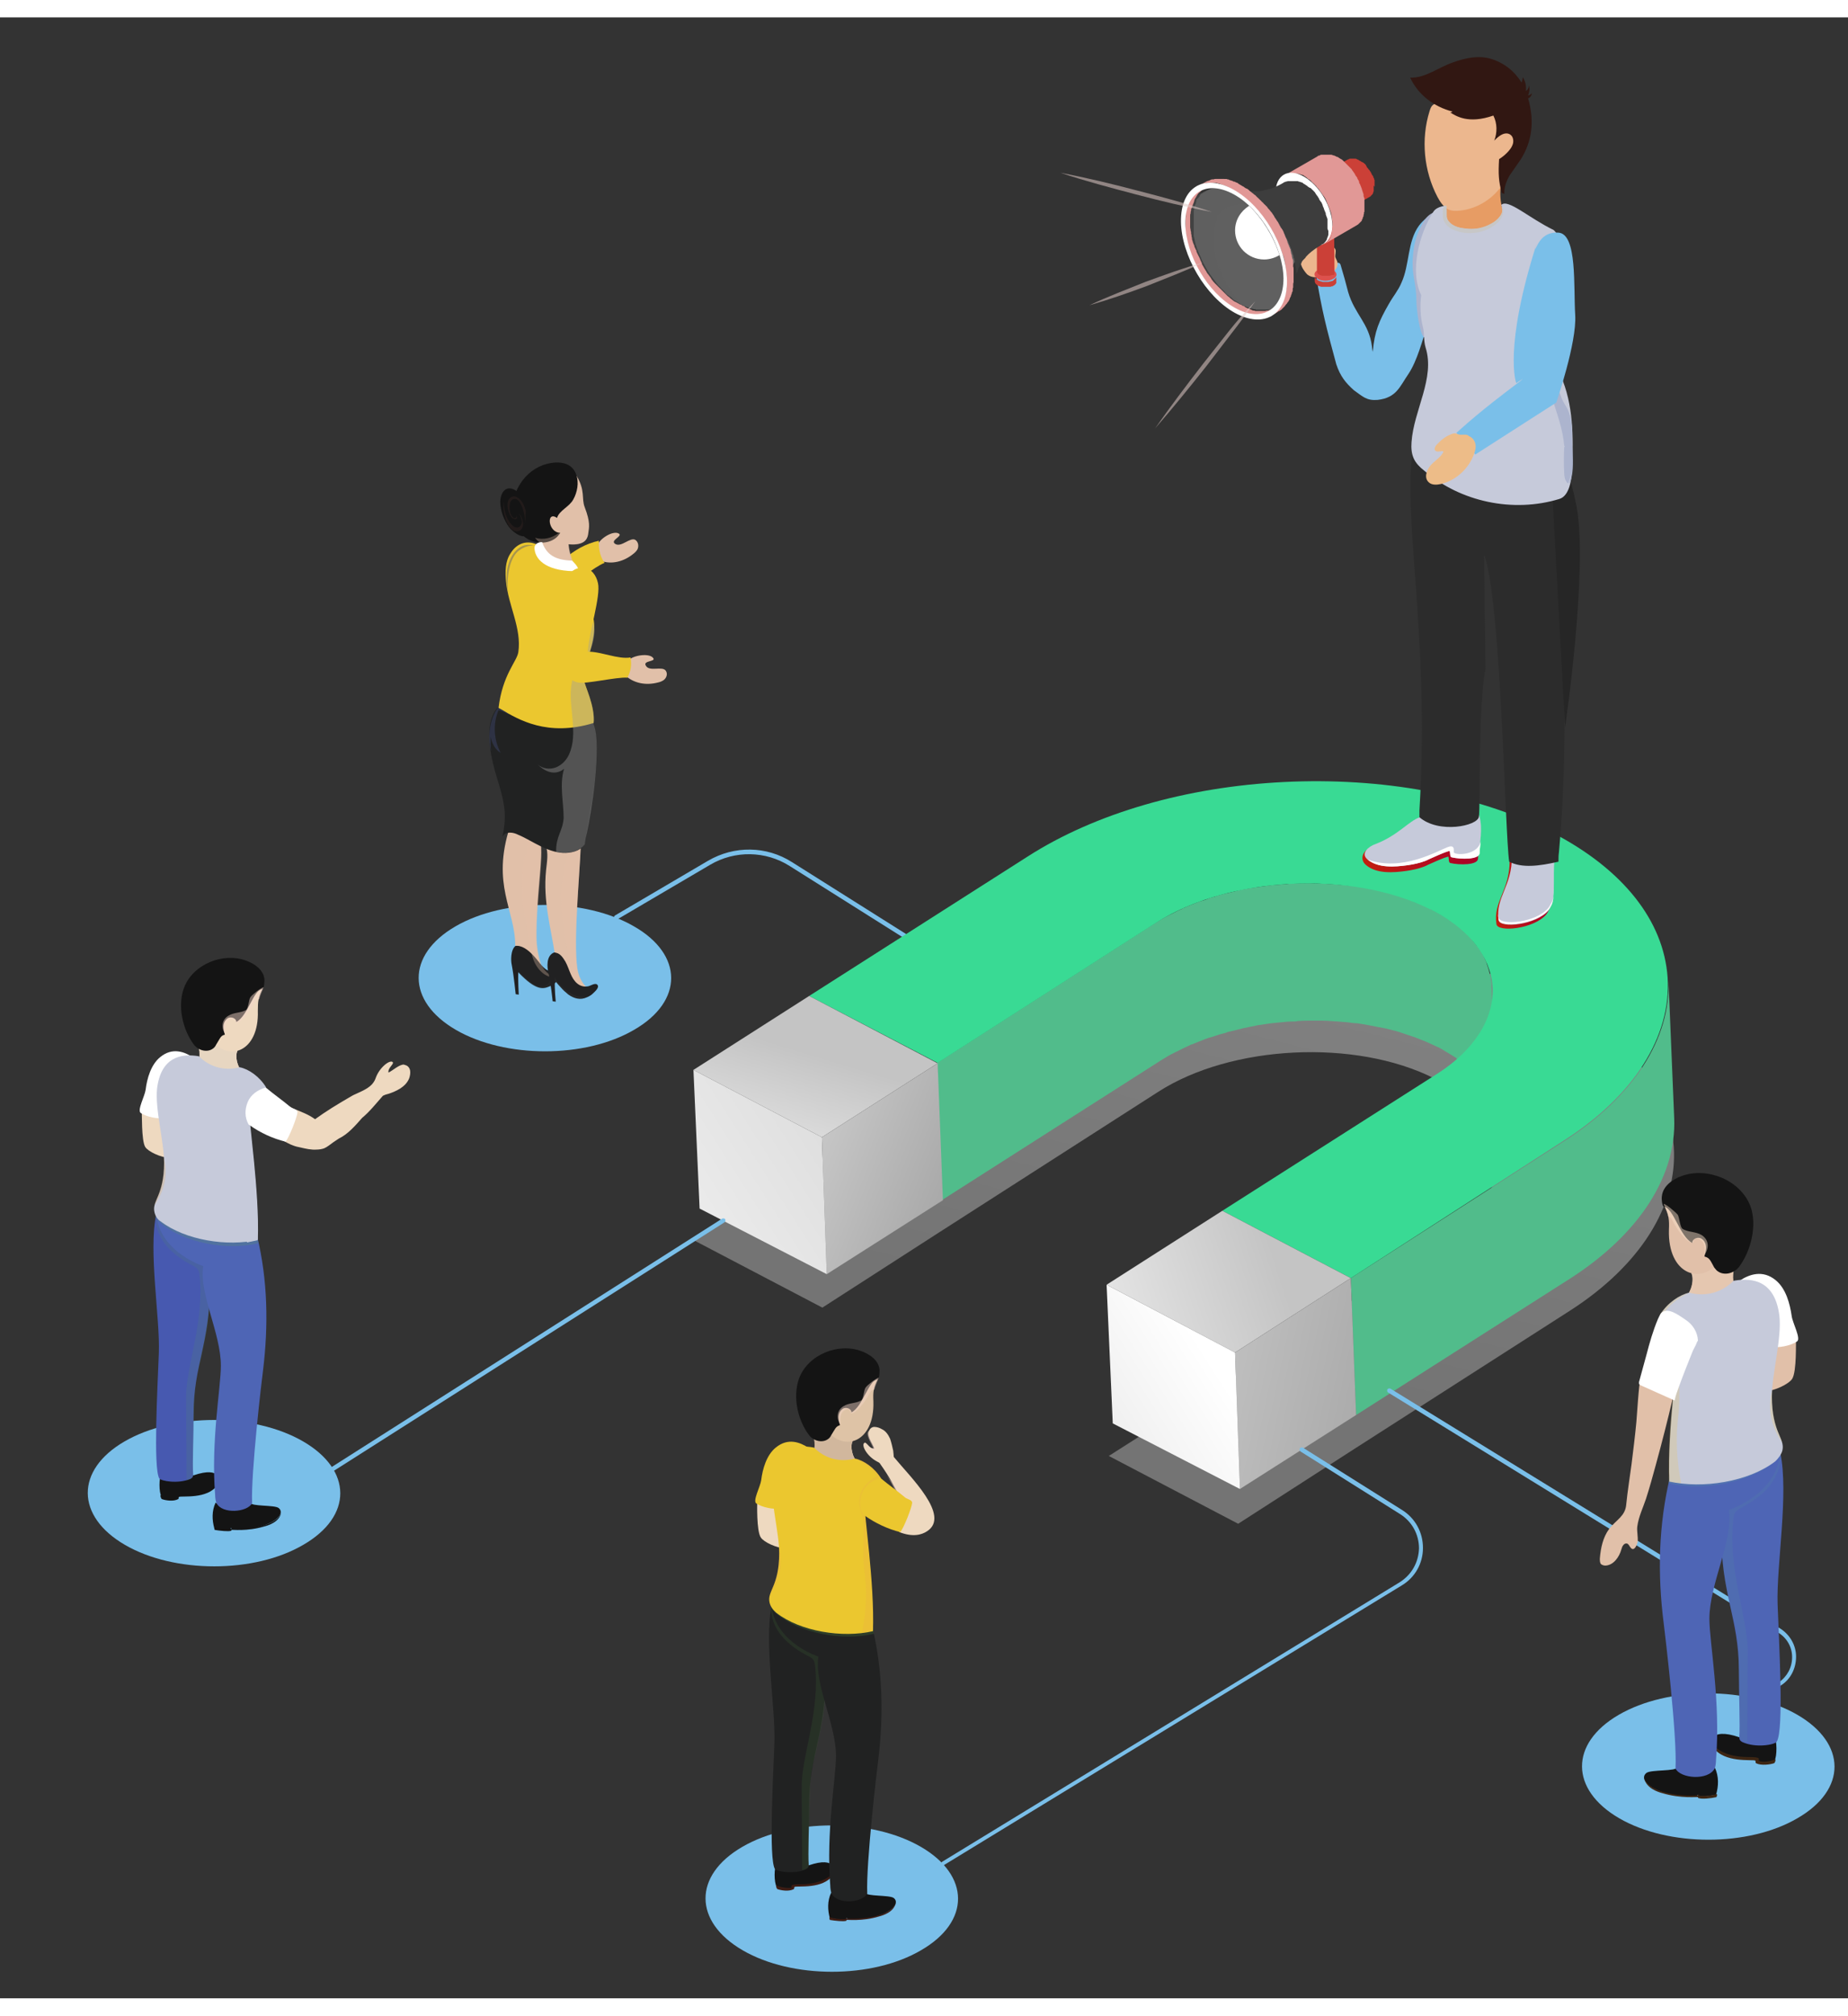<svg version="1.1" id="Слой_1" xmlns="http://www.w3.org/2000/svg" x="0" y="0" width="532" height="580" viewBox="0 0 420 450" xml:space="preserve"><rect x="0" y="0" width="420" height="450" fill="#333333" stroke="none"/><style>.st0{fill:#7abfe9}.st2{fill:#51bc8b}.st11{fill:#c6cada}.st12{fill:#fff}.st17{fill:#ecb78e}.st18{fill:#acb4ce}.st22{enable-background:new}.st23{fill:#cb4037}.st25{fill:#e19896}.st30{fill:#e1ccc8}.st31{fill:#eed9c0}.st32{fill:#141414}.st33,.st35{fill:#f3d4c9}.st35{opacity:.47}.st37{opacity:.12;fill:#5a9e43}.st38{fill:#4e65b5}.st39{opacity:.2;fill:#5fa649}.st40{opacity:.23;fill:#e9a64d}.st41{fill:#e1c0a9}.st42{fill:#ebc72f}.st43{fill:#212122}.st45{opacity:.32;fill:#e1c0a9}.st47{fill:#212222}.st49{opacity:.4;fill:#424b7a}.st50{opacity:.23;fill:#563533}.st51{fill:#3c1c14}.st54{fill:#3d2614}.st60{opacity:.23;fill:#f0c650}</style><path class="st0" d="M230.6 224.9c-.1 0-.2 0-.3-.1l-50.8-32c-5.5-3.5-12.5-3.6-18.1-.3l-21.1 12.4c-.2.1-.5.1-.7-.2-.1-.2-.1-.5.2-.7l21.1-12.4c6-3.5 13.3-3.4 19.1.3l50.8 32c.2.1.3.4.2.7-.1.2-.2.3-.4.3z"/><linearGradient id="SVGID_1_" gradientUnits="userSpaceOnUse" x1="306.646" y1="121.608" x2="261.844" y2="298.268"><stop offset="0" stop-color="#fff"/><stop offset="1" stop-color="#c4c4c4"/></linearGradient><path d="M354.2 223.6l-1.2-.6c-16.6-8.3-38-12.2-60.4-11.1-22.4 1.1-43.2 7.2-58.6 17l-50 31.9-26.5 16.9 29.4 15.4 26.4-17 49.9-32c16.6-10.7 44.8-12.1 62.7-3.1.2.1.3.2.5.2 8.4 4.4 13.3 10.5 13.8 17.4.5 7.3-4.1 14.6-12.7 20l-49 31.3-26.5 16.9 29.4 15.4 26.4-17 49-31.4c15.9-10.2 24.5-23.8 23.6-37.2-.9-13-10.1-24.6-26.2-33z" opacity=".45" fill="url(#SVGID_1_)"/><path class="st2" d="M268 202.8c-.5.2-.9.5-1.4.7-.3.2-.7.3-1 .5-1 .5-2 1.1-3 1.7L213 237.5l1.2 31.1 49.7-31.7c1-.6 1.9-1.2 3-1.7.3-.2.7-.3 1-.5.8-.4 1.6-.8 2.5-1.2.2-.1.3-.2.5-.2l3-1.2c.5-.2 1.1-.4 1.6-.5.7-.2 1.4-.5 2.2-.7.4-.1.9-.2 1.3-.4.8-.2 1.7-.4 2.5-.6l1.2-.3c1.1-.2 2.3-.5 3.4-.7h.2c1.2-.2 2.5-.4 3.7-.5.3 0 .7-.1 1-.1 1-.1 1.9-.2 2.9-.2.3 0 .7 0 1-.1 1.3-.1 2.5-.1 3.8-.1h.6c1.1 0 2.1 0 3.2.1.5 0 1 .1 1.5.1.8.1 1.6.1 2.4.2.7.1 1.3.2 2 .2.7.1 1.3.2 1.9.3 1 .2 2 .4 3.1.6.5.1 1.1.2 1.6.3l1.2.3c.8.2 1.6.4 2.4.7.4.1.8.3 1.2.4.8.3 1.6.5 2.3.8.3.1.7.3 1 .4 1.1.4 2.1.9 3.2 1.4.2.1.3.2.5.2.7.4 1.3.7 1.9 1.1.2.1.3.2.5.3.5.3 1.1.7 1.6 1 .1.1.2.1.2.2.5.3 1 .7 1.4 1.1l.3.3c.3.3.7.6 1 .8l.3.3c.6.6 1.2 1.2 1.7 1.8.1.1.1.2.2.3l1.2 1.5.1.1c.3.5.7 1 1 1.5.1.1.1.3.2.4.2.4.4.9.6 1.3 0 .1.1.2.1.2.2.5.4 1 .5 1.5 0 .1.1.3.1.4l.3 1.2c0 .1.1.3.1.4.1.5.1 1 .2 1.5v.4l-1.3-31.3v-.2-.2c0-.5-.1-1-.2-1.5v-.2c0-.1 0-.2-.1-.3l-.3-1.2c0-.1 0-.2-.1-.3v-.1c-.2-.5-.3-1-.5-1.5v-.1c0-.1-.1-.1-.1-.2-.2-.4-.4-.9-.6-1.3 0-.1-.1-.1-.1-.2s-.1-.1-.1-.2c-.3-.5-.6-1-1-1.5l-.1-.1-1.2-1.5c0-.1-.1-.1-.1-.2l-.1-.1c-.5-.6-1.1-1.2-1.7-1.8-.1 0-.1-.1-.1-.1-.1-.1-.1-.1-.2-.1-.3-.3-.6-.6-1-.8l-.3-.3c-.5-.4-.9-.7-1.4-1.1h-.1c-.1 0-.1-.1-.2-.1-.5-.3-1-.7-1.6-1-.2-.1-.3-.2-.5-.3-.6-.4-1.3-.7-1.9-1.1-.2-.1-.3-.2-.5-.2-1-.5-2.1-1-3.2-1.4-.3-.1-.7-.3-1-.4-.8-.3-1.5-.6-2.3-.8-.4-.1-.8-.3-1.2-.4-.8-.2-1.6-.5-2.4-.7l-1.2-.3c-.2 0-.3-.1-.5-.1-.4-.1-.7-.1-1.1-.2-1-.2-2-.4-3.1-.6-.2 0-.5-.1-.7-.1-.4-.1-.8-.1-1.2-.1-.6-.1-1.3-.2-2-.2-.3 0-.6-.1-.9-.1-.5 0-1-.1-1.5-.1s-1-.1-1.5-.1h-.6c-.9 0-1.7 0-2.6-.1h-.6-.1c-1.1 0-2.1 0-3.2.1h-.5c-.3 0-.7 0-1 .1-.5 0-1.1.1-1.6.1-.4 0-.9.1-1.3.1s-.7.1-1 .1c-.2 0-.4 0-.7.1-1 .1-2 .3-3 .4h-.2c-.9.2-1.9.3-2.8.5-.2 0-.4.1-.7.2l-1.2.3c-.4.1-.9.2-1.3.3l-1.2.3c-.4.1-.9.2-1.3.4-.2.1-.5.1-.7.2-.5.1-1 .3-1.4.5-.5.2-1.1.3-1.6.5-.2.1-.3.1-.5.2-.9.3-1.7.7-2.5 1-.2.1-.3.2-.5.2-.3.2-.7.4-1 .5zM355.6 255.2L307 286.4l1.2 31.1 48.8-31.1c15.5-10 24-23.1 23.5-36.3l-1.3-31.3c.5 13.2-8 26.4-23.6 36.4z"/><path d="M183.9 222.3l49.7-31.7c15.3-9.8 36-15.8 58.2-16.9 22.2-1.1 43.6 2.8 60 11l1.2.6c15.9 8.3 25.1 19.9 26 32.8.9 13.4-7.7 26.9-23.5 37L307 286.4l-29.2-15.3 48.8-31.1c8.5-5.4 13.1-12.7 12.6-19.9-.5-6.8-5.3-12.9-13.7-17.3-.2-.1-.3-.2-.5-.2-17.8-8.9-45.8-7.5-62.3 3.1l-49.6 31.8-29.2-15.2z" fill="#39da94"/><linearGradient id="SVGID_2_" gradientUnits="userSpaceOnUse" x1="413.318" y1="240.593" x2="443.829" y2="276.189" gradientTransform="rotate(-122.52 303.907 326.742)"><stop offset="0" stop-color="#fff"/><stop offset="1" stop-color="#c4c4c4"/></linearGradient><path fill="url(#SVGID_2_)" d="M157.6 239.1l26.3-16.8 29.2 15.3-26.3 16.8z"/><linearGradient id="SVGID_3_" gradientUnits="userSpaceOnUse" x1="443.246" y1="253.618" x2="402.889" y2="283.09" gradientTransform="rotate(-122.52 303.907 326.742)"><stop offset="0" stop-color="#d9d9d9"/><stop offset="1" stop-color="#aaa"/></linearGradient><path fill="url(#SVGID_3_)" d="M213.1 237.6l1.2 31.1-26.4 16.8-1.1-31.1z"/><linearGradient id="SVGID_4_" gradientUnits="userSpaceOnUse" x1="428.755" y1="178.192" x2="428.755" y2="341.461" gradientTransform="rotate(-122.52 303.907 326.742)"><stop offset="0" stop-color="#fff"/><stop offset="1" stop-color="#c4c4c4"/></linearGradient><path fill="url(#SVGID_4_)" d="M186.8 254.4l1.1 31.1-28.9-14.9-1.4-31.5z"/><linearGradient id="SVGID_5_" gradientUnits="userSpaceOnUse" x1="365.225" y1="269.177" x2="347.625" y2="338.579" gradientTransform="rotate(-122.52 303.907 326.742)"><stop offset="0" stop-color="#fff"/><stop offset="1" stop-color="#c4c4c4"/></linearGradient><path fill="url(#SVGID_5_)" d="M251.5 287.9l26.3-16.8 29.2 15.3-26.3 16.9z"/><g><linearGradient id="SVGID_6_" gradientUnits="userSpaceOnUse" x1="363.479" y1="286.28" x2="310.477" y2="340.082" gradientTransform="rotate(-122.52 303.907 326.742)"><stop offset="0" stop-color="#d9d9d9"/><stop offset="1" stop-color="#aaa"/></linearGradient><path fill="url(#SVGID_6_)" d="M307 286.4l1.2 31.1-26.4 16.8-1.1-31z"/></g><g><linearGradient id="SVGID_7_" gradientUnits="userSpaceOnUse" x1="337.1" y1="314.177" x2="337.1" y2="211.068" gradientTransform="rotate(-122.52 303.907 326.742)"><stop offset="0" stop-color="#fff"/><stop offset="1" stop-color="#c4c4c4"/></linearGradient><path fill="url(#SVGID_7_)" d="M280.7 303.3l1.1 31-28.9-14.9-1.4-31.5z"/></g><g><linearGradient id="SVGID_8_" gradientUnits="userSpaceOnUse" x1="339.958" y1="198.539" x2="353.154" y2="198.539"><stop offset="0" stop-color="#c21f0f"/><stop offset="1" stop-color="#a90029"/></linearGradient><path d="M340.1 206c.3 1.9 8.5 1.1 11.3-2.2.3-.4.3-.4.5-.8 1.4-2.2.2-9.1 1.2-12.1.5-1.6-3.4-.2-5.1-.3-1.7-.1-3.3.4-4.9.8.1 6.9-3.8 9.4-3 14.6z" fill="url(#SVGID_8_)"/><path class="st11" d="M340.6 205.1c.3 1.9 8.5 1.1 11.3-2.2.3-.4.3-.4.5-.8 1.4-2.2.2-9.1 1.2-12.1.5-1.6-3.4-.2-5.1-.3-1.7-.1-3.3.4-4.9.8.1 6.9-3.8 9.4-3 14.6z"/><path class="st12" d="M340.6 205.2c0-.1 0-.1 0 0 0-.1 0-.1 0 0zM340.9 201.5v-.8V201.5zM352.4 201.5c-.2.4-.2.4-.5.8-2.8 3.4-11 4.1-11.3 2.2v.1-.1c0-.3-.1-.6-.1-1 0 .5 0 1 .1 1.5.3 1.9 8.5 1.1 11.3-2.2.3-.4.3-.4.5-.8.8-1.2.7-2.8.7-4.2.1 1.4 0 2.7-.7 3.7z"/><g><linearGradient id="SVGID_9_" gradientUnits="userSpaceOnUse" x1="309.556" y1="188.485" x2="336.239" y2="188.485"><stop offset="0" stop-color="#c21f0f"/><stop offset="1" stop-color="#a90029"/></linearGradient><path d="M322.4 183.1c-2.6.9-5.8 3.7-11 5.6-1.5.5-2.6 2.5-.9 3.9 2.4 2 6.2 1.7 9.1 1.3 1.4-.2 2.8-.5 4.1-1 .4-.2 5.4-2.5 5.5-2.2.1.4 0 1.3.4 1.4 2.1.5 6.3.5 6.3-1 0-2.1.9-5.3 0-8.5l-13.5.5z" fill="url(#SVGID_9_)"/><path class="st11" d="M322.7 181.7c-2.6.9-4.9 4.1-10.1 6.1-1.5.5-3.5 2.1-1.8 3.5 2.4 2 6.2 1.7 9.1 1.3 1.4-.2 2.8-.5 4.1-1 .4-.2 5.4-2.5 5.5-2.2.1.4 0 1.3.4 1.4 2.1.5 6.3.5 6.3-1 0-2.1.9-5.3 0-8.5l-13.5.4z"/><path class="st12" d="M310.8 191.3c2.4 2 6.2 1.7 9.1 1.3 1.4-.2 2.8-.5 4.1-1 .4-.2 5.4-2.5 5.5-2.2.1.4 0 1.3.4 1.4 2.1.5 6.4.6 6.4-1 0-.4 0-.8.1-1.3.1-.6.1-1.2.2-1.8-.3 3.9-6.3 3.7-6.2 2.9 0-.4.1-1-.3-1.2-.3-.2-.8 0-1.1.1-2.2.8-10.4 5.7-18.2 2.8z"/></g><path d="M337.3 122c3.9 10.6 4.7 63.3 5.7 69.8 2.9 1.5 6.8 1 11.2 0 0-.9 0-1.4.1-2.1 3.6-39.8-1.8-73.8-.7-80.3 0 0-.5-1.3-1.3-13.7-6 1.7-18.3-2.8-19.9-3.5-6.7-2.8-8 3.6-10.9 3.4-3.4 16 3.6 43.2 1.1 84.6v1.5c4.4 3.8 13.2 2 13.5-.1.4-2.6-.2-24.8 1.5-33.6l-.3-26z" fill="#2c2c2c"/><path d="M352.4 100.8s3.1-4.1 5.9 10.2c2.7 14.3-2.6 50.3-2.6 50.3l-3.3-60.5z" fill="#262626"/><g><path class="st0" d="M299 58c0-.2.2-.7-.1-.6-1.5.3 3-.7 4.4-1.4.4-.2.9-.4 1.2-.1.1.1.2.3.2.4.6 2 1.2 4.1 1.7 6.1 1.5 5.1 4.7 7 5.4 12.3 0 .3.2 1.5.2 1.2.4-4.6 1.4-6.9 3.7-10.9.9-1.6 2.1-3 2.8-4.7 1.9-4.1 1.3-9.3 4-13 .9-1.2 2.2-2.2 3.5-3.1.2-.1.4 0 .4.2.4 5.5.6 11.4 1.1 16.9.2 1.9.3 3.7.1 5.6-.2 2.2-2.5.9-3.2 3-1.1 3.4-2.3 8.1-4.3 11.1-2 2.9-2.7 5.4-7 5.9-2.5.2-3.3-.7-5.4-2.2-1.9-1.7-3.1-3.2-4-5.9-2.3-8.5-3.2-11.8-4.7-20.8z"/><path d="M328.9 40.7l-.3 4.5v.6c.1.3 0 1.7.3 2 1.2 1.3 3.5.8 5.5 1.1 2 .3 4.1.1 6.2 0 1.1-.1 2.3-.1 3.4-.2-2.3-3.1-3.4-6.8-2.9-10.4-1.3.3-2.8.6-4.2.9-1.4.3-2.9.6-4.3.7-1.4.1-2.5.1-3.7.8z" fill="#e79c64"/><path class="st17" d="M324.9 21.3c-2 6.4-1.3 13.6 1.8 19.5.6 1.1 1.3 2.2 2.4 2.8.8.4 1.8.4 2.7.3 3.9-.4 7.6-2.7 9.7-6 1.5-2.3 3.2-6.9 3.2-9.6.1-3.9-3.3-6.1-6.7-8-3.4-1.9-7.5-2-11.2-1-1.2.5-1.5.7-1.9 2z"/><path class="st18" d="M324 72.9c-.1 0-.2-.1-.3-.2-1.1-.7-1.8-6.7-1.8-8.4 0-4.2-1.1-5.5-.8-9.7.1-2 .5-4.1 1.3-5.9.8-1.8 1.6-3.7 3.5-4.4 0 8.8-.1 17.5-.1 26.3 0 1.8 0 .9-1.5 1.8"/><path class="st11" d="M341.2 42.6c.4 1.5.2 1.9-.2 2.5-1 1.4-2.5 2.3-4.1 2.7-1.6.4-3.3.3-5 0-.9-.2-1.7-.4-2.4-1-1-.6-.7-2.4-.8-4 .1 0-2 0-2.9 1.3-3.2 4.9-5.5 13.5-2.8 19-.3 2.2-.2 5.1.4 7.3.4 1.7.1 2.9.6 4.6 2.2 7-2.7 14.2-3.2 21.5-.1 1.3 0 2.6.5 3.7s1.4 2 2.3 2.7c8.3 7.2 20.3 9.7 30.8 6.5 2.3-.7 2.8-4.4 2.9-6.9.3-7.1.3-14.6-2.6-21.1-1.5-3.4-3-6.1-1.3-9.4-.2-3.8 0-7.6-.4-11.4-.2-2-.4-4.2-.1-6.2.2-1.3 3.3-1.3 2.7-2.5-.4-.8-1.8-3-2.5-3.6-5.6-2.7-10.4-7.2-11.9-5.7z"/><path class="st18" d="M356 88.5c-.5-.8-1-1.6-1.3-2.6-.3-.9-.7-1.8-1-2.7-.8-2-1.6-4.2-1.4-6.4.2-1.9 1.1-3.7 1-5.7 0-5 .1-9.9.8-14.8.2-1.1.4-2.2.1-3.3-.3-.1-.5.3-.7.6-1.1 2.6-2.2 5.2-2.8 8-.6 2.8-.8 5.8-.1 8.5.2.8.4 1.5.6 2.3.7 3.4-.5 7.1.5 10.4.4 1.2.6 2.3 1 3.5 1.1 3.6 2.5 7.2 2.8 11 .2 0 .1.2 0 .4-.1 1.9-.1 3.9 0 5.8 0 .5.1 1 .2 1.4.2.5.7 1.3.8.8 1.5-5.5-.1.6.2.1.3-.5.4-.9.5-1.5.5-2.3.2-5.1.1-7.5 0-2.8.2-5.7-1.3-8.3z"/><path d="M328.8 44.7c0 .4 0 .8.2 1.2.2.4.6.8 1 1.1 2.3 1.5 5.9 1.4 8.6 0 .8-.4 1.6-.9 2.2-1.7.6-.7.9-1.7.6-2.6.4.8.3 1.9-.1 2.7-.4.8-1.1 1.5-1.9 2-2.5 1.7-5.9 2.1-8.7 1-1.1-.4-2.2-1.2-2.6-2.3-.2-.6-.2-1.3-.2-2 0-.3 0-.7.2-.9.8-1.5.7 1.1.7 1.5z" fill="#c7c7c7"/><path d="M303.8 56.1l.1.1" fill="none"/><path class="st17" d="M303.5 52.7c.2.5-.1 1.2 0 1.8.1.3.3.6.4.9.3.8-.1 1.7-.7 2.2-.6.6-1.4.9-2.2 1.1-1.4.4-2.8.6-3.9-.3-.3-.3-.9-1.1-1.1-1.5-.5-1-.5-1.7-.2-2.8.3-1.1.8-2.1 1.5-2.9.3-.4 1.3-1.7 1.9-1.3.4.4.2.8.1 1.8 1.2 1.3 3.4-.7 4.2 1z"/><path d="M341.9 40.1c-.1-1.5.5-3 1.2-4.2.8-1.2 1.7-2.4 2.5-3.6 2.6-4.1 3.2-8.7 1.7-13.9 0-.1.6 0 .9-1.2-.5.5-.7.5-.9.5.3-.7.4-1.4.2-2.2-.1.7-.4 1.1-.7 1.2.1-1.2-.1-2.1-.7-3.1-.1.5-.1.8-.3 1.2-1.6-2.6-4-4.5-7-5.4-2.8-.8-5.7-.2-8.5.8-3.3 1.1-6.3 3.6-9.8 3.5 1.8 3.9 5.4 6.6 9.6 7.7-.1.1-.2.2-.5.2 1.3.8 4.1 2.7 9.8.7.9 1.8.9 3.9.2 5.7 2-2.1 3.1-1.7 3.6-1.4.8.5.9 1.7.5 2.5-.4 1-1.7 2.3-3 3.1-.2 3.4-.1 5 .6 7.7" fill="#311712"/><g><g class="st22"><path class="st23" d="M303.7 58.5s0 .1 0 0v.5s0 .1-.1.1v.1l-.1.1s-.1 0-.1.1l-.1.1s-.1 0-.1.1c0 0-.1 0-.1.1-.1.1-.2.1-.3.2h-.1c-.1 0-.2.1-.4.1-.1 0-.2 0-.4.1h-.5-.5-.1c-.1 0-.3 0-.4-.1h-.1c-.1 0-.2-.1-.3-.1h-.1c-.1-.1-.3-.1-.4-.2-.5-.3-.7-.7-.7-1v1.2c0 .4.2.7.7 1 .1.1.2.1.4.2h.1c.1 0 .1.1.2.1H302.3c.1 0 .2 0 .3-.1h.2c.1 0 .2-.1.3-.2h.1s.1 0 .1-.1l.1-.1s.1 0 .1-.1l.1-.1s0-.1.1-.1v-.1-.1-.1-.1-1.5z"/><path d="M303 57.4c1 .6 1 1.5 0 2-1 .6-2.6.6-3.5 0-1-.6-1-1.5 0-2 .9-.6 2.5-.6 3.5 0z" fill="#dd514d"/></g><path class="st23" d="M303.2 46.9v.4l-.1.1h-.1-.1-.1-.1c-.1 0-.2.1-.3.1h-.1c-.1 0-.2.1-.3.1-.1 0-.2 0-.3.1h-.4-.4c-.1 0-.2 0-.3-.1h-.1c-.1 0-.2-.1-.3-.1-.1 0-.2-.1-.3-.1-.4-.2-.6-.5-.6-.8v11.1c0 .3.2.6.6.8.1.1.2.1.3.1.1 0 .1 0 .2.1h1.8c.1 0 .1 0 .2-.1h.2c.1 0 .2-.1.3-.1H303.2l.1-.1v-.1-.1-.1-.1l-.1-11.1z"/><g class="st22"><path class="st23" d="M312.4 38.4v-.2-.1-.1-.2-.2-.2-.2-.1-.1c0-.1 0-.1-.1-.2v-.1c0-.1 0-.1-.1-.2 0-.1 0-.1-.1-.2v-.1c0-.1 0-.1-.1-.2 0 0 0-.1-.1-.1 0-.1-.1-.1-.1-.2s-.1-.1-.1-.2-.1-.1-.1-.2-.1-.1-.1-.2c0 0 0-.1-.1-.1 0-.1-.1-.1-.1-.2-.1-.1-.1-.2-.2-.2-.1-.1-.1-.2-.2-.3l-.2-.2c0-.1-.1-.1-.1-.2s-.1-.1-.1-.2-.1-.1-.1-.2l-.1-.1-.2-.2s-.1 0-.1-.1c-.1 0-.1-.1-.2-.1l-.1-.1h-.1c-.1 0-.1-.1-.2-.1l-.1-.1c-.1 0-.1-.1-.2-.1s-.1-.1-.2-.1c0 0-.1 0-.1-.1-.1 0-.1-.1-.2-.1h-.1s-.1 0-.1-.1c-.1 0-.1 0-.2-.1H307.9 307.6 307.3h-.1-.1H306.8c-.1 0-.1 0-.2.1-.1 0-.2.1-.3.1l-4.3 2.5c.1-.1.2-.1.3-.1.1 0 .1 0 .2-.1h1c.1 0 .2.1.3.1.1 0 .2.1.4.1.1.1.2.1.4.2.1.1.3.2.4.2l.3.3.3.3.3.3c.1.1.2.2.3.4.1.1.2.3.3.4.1.1.2.2.2.4.1.1.1.2.2.2 0 .1.1.1.1.2 0 0 0 .1.1.1.1.1.1.2.2.3.1.1.1.3.2.4.1.1.1.3.2.4.1.1.1.3.1.4 0 .1.1.3.1.4 0 .1.1.3.1.4 0 .1 0 .3.1.4v.8c0 .1 0 .2-.1.3 0 .1 0 .2-.1.3v.1c0 .1-.1.2-.1.3 0 .1-.1.2-.1.3 0 .1-.1.1-.1.2l-.1.1-.1.1-.1.1c-.1.1-.1.1-.2.1l4.3-2.5c.1 0 .1-.1.2-.2l.1-.1.1-.1.1-.1c.1-.1.1-.1.1-.2.1-.1.1-.2.1-.3 0-.1.1-.1.1-.2v-.1-.1-.2-.1-.1-.2-.1-.2-.2c.2.3.2.3.2.2z"/></g><g class="st22"><path class="st25" d="M310.1 42.7V44c0 .1 0 .2-.1.3V44.6c0 .1-.1.2-.1.3v.2c0 .1 0 .1-.1.2 0 .1-.1.2-.1.3v.1c-.1.2-.2.3-.2.4v.1l-.3.3-.1.1-.2.2-.1.1c-.1.1-.2.2-.4.3l-7.4 4.3c.1-.1.3-.2.4-.3l.1-.1.2-.2.1-.1.3-.3v-.1c.1-.1.2-.3.3-.5v-.1c.1-.1.1-.3.2-.5v-.1c.1-.2.1-.3.1-.5v-.1c0-.2.1-.4.1-.6v-.7-.7-.1c0-.3-.1-.5-.1-.8 0-.2-.1-.5-.1-.8v-.1c-.1-.2-.1-.5-.2-.7-.1-.3-.2-.5-.3-.8-.1-.3-.2-.5-.3-.7-.1-.3-.2-.5-.3-.7v-.1l-.3-.6c0-.1-.1-.1-.1-.2-.1-.1-.1-.2-.2-.3-.1-.1-.2-.3-.3-.4-.1-.2-.3-.4-.5-.7-.2-.2-.3-.5-.5-.7-.2-.2-.4-.4-.5-.6 0-.1-.1-.1-.1-.1l-.4-.4-.1-.1c-.2-.2-.4-.3-.5-.5l-.1-.1c-.2-.2-.4-.3-.6-.4-.1-.1-.2-.1-.2-.2-.1-.1-.3-.2-.4-.3-.1-.1-.2-.1-.3-.2 0 0-.1 0-.1-.1-.1 0-.1-.1-.2-.1h-.1c-.1 0-.2-.1-.3-.1-.1 0-.2-.1-.3-.1h-.1c-.1 0-.1 0-.2-.1H294.8 294.5 294.2h-.1H293.5h-.4c-.1 0-.3.1-.4.1h-.1c-.1 0-.1 0-.2.1h-.1c-.1 0-.2.1-.2.1l7.3-4.2.1-.1c.1-.1.2-.1.2-.1h.1c.1 0 .1 0 .2-.1s.3-.1.4-.1H302.6c.1 0 .2.1.3.1.1 0 .2.1.3.1h.1s.1 0 .1.1h.1s.1 0 .1.1h.1c.1 0 .1.1.2.1h.1c.1.1.2.1.3.2.1.1.2.1.3.2.1 0 .1.1.2.1.1.1.2.1.3.2l.1.1.1.1.1.1.3.3.1.1.1.1.1.1.3.3.2.2.3.3.3.3c.1.1.2.2.2.3.1.1.2.3.3.4.1.2.3.4.4.6v.1c.1.1.2.3.3.4.1.1.1.2.2.3v.1c0 .1.1.1.1.2.1.1.1.2.2.3 0 .1.1.2.1.3v.2c.1.1.1.2.2.3 0 .1.1.2.1.3 0 .1.1.1.1.2l.1.3c0 .1.1.1.1.2v.1c0 .1.1.2.1.3 0 .1.1.2.1.3 0 .1.1.2.1.3 0 .1.1.2.1.3V40.5c0 .1 0 .2.1.3 0 .1 0 .2.1.3V42.7z"/><path class="st12" d="M296.4 36.2c3.6 2.1 6.4 7 6.4 11.1s-2.9 5.7-6.5 3.7c-3.6-2.1-6.4-7-6.4-11.1s2.9-5.8 6.5-3.7z"/></g><path d="M298.4 50.8c-.1.1-.2.1-.3.2-.1 0-.1 0-.2.1h-.2H297.4h-.1-.1H296.9h-.1-.1H296.4h-.1c-.1 0-.1 0-.2-.1h-.1c-.1 0-.1 0-.2-.1-.1 0-.1-.1-.2-.1 0 0-.1 0-.1-.1-.1-.1-.2-.1-.3-.2-.2-.1-.3-.2-.5-.3-.1-.1-.2-.2-.3-.2l-.1-.1h-.1s-.1 0-.1-.1c-.1-.1-.2-.2-.3-.2h-.1s-.1 0-.1-.1l-.1-.1-.3-.3-.1-.1-.1-.1c0-.1-.1-.1-.1-.2-.1-.1-.1-.1-.1-.2l-.1-.1c0-.1-.1-.1-.1-.2-.1-.1-.1-.2-.2-.2l-.1-.1c0-.1-.1-.1-.1-.2-.1-.1-.1-.2-.2-.3 0-.1-.1-.1-.1-.2-.1-.1-.1-.2-.2-.3 0 0 0-.1-.1-.1 0-.1-.1-.1-.1-.2v-.1c0-.1-.1-.2-.1-.3 0 0 0-.1-.1-.1 0 0 0-.1-.1-.1 0 0 0-.1-.1-.1 0-.1-.1-.2-.1-.2v-.1-.1c0-.1 0-.1-.1-.2 0-.1-.1-.2-.1-.2V45c0-.1-.1-.2-.1-.4v-.1-.1-.1-.1c0-.1-.1-.2-.1-.4v-.1-.1-.1c0-.1 0-.3-.1-.4v-.6-.4-.2-.2-.2-.1-.2-.2-.1-.1-.1c0-.1 0-.1.1-.2v-.1-.1-.1c0-.1.1-.1.1-.2v-.1-.1c0-.1.1-.1.1-.1 0-.1.1-.1.2-.1.1-.1.2-.1.3-.2-.6.3-1.2.6-1.8.8-.1 0-.2.1-.2.1h-.1c-2.8 1-5.2.8-6.4.4-.3-.2-.7-.4-1-.6-3-1.7-5.7-1.8-7.6-.7-.1.1-.2.1-.3.2 0 0-.1 0-.1.1h-.1-.1l-.1.1s-.1 0-.1.1h-.1l-.1.1h-.1l-.1.1-.1.1-.1.1-.1.1v.1l-.1.1v.1s0 .1-.1.1c0 0 0 .1-.1.1 0 0 0 .1-.1.1l-.1.1s0 .1-.1.1c0 0 0 .1-.1.1 0 0 0 .1-.1.1v.4s0 .1-.1.1V42.2c0 .1-.1.2-.1.2 0 .1 0 .1-.1.2 0 .1 0 .1-.1.2V43.1c0 .1-.1.2-.1.3v.1c0 .1 0 .2-.1.3V49.6c0 .1 0 .2.1.3v.1c0 .1 0 .2.1.3V50.6c0 .1.1.2.1.4 0 .1 0 .2.1.2V51.5c0 .1 0 .1.1.2 0 .1.1.2.1.3 0 .1.1.2.1.3 0 .1.1.3.1.4 0 0 0 .1.1.1v.1c.1.2.2.5.3.7 0 .1.1.1.1.2.1.3.3.6.4.9v.1l.6 1.2c.6 1.1 1.2 2.2 2 3.2l.9 1.2c.3.4.6.7.9 1 .1.2.3.3.5.5l.1.1c.2.2.4.4.5.6l.2.2.1.1.1.1c.1 0 .1.1.2.1l.1.1c.1.1.2.2.3.2.1 0 .1.1.2.1l.1.1.1.1.1.1.1.1.2.2.1.1s.1 0 .1.1h.1c.1 0 .1.1.2.1.1.1.2.1.3.2h.1s.1 0 .1.1l.1.1c.1.1.2.1.3.2 0 0 .1 0 .1.1h.1c.1 0 .1.1.2.1.1.1.2.1.3.2.2.1.4.2.7.3.1.1.2.1.3.1.1 0 .1.1.2.1.1.1.3.1.4.2h.2c.1 0 .2.1.3.1h.2c.1 0 .1 0 .2.1H285.2c.1 0 .2 0 .2.1h4.4c.1-.1.2-.1.3-.2 2-1.2 3.2-3.7 3.2-7.3 0-.3-.1-.5-.1-.8v-.2c0-.2.1-.4.2-.6 0-.1.1-.2.1-.3.1-.2.1-.3.2-.5s.2-.3.3-.5c.1-.1.1-.2.2-.3 0-.1.1-.1.1-.2l.3-.5c0-.1.1-.1.2-.2l.3-.3.3-.4c.5-1.4 1.6-2.4 3-3.3z" fill="#606060"/><path d="M282.2 65.2c-.3-.3-.6-.7-.9-1l-.9-1.2c-.7-1-1.4-2.1-2-3.2l-.6-1.2v-.1c-.1-.3-.3-.6-.4-.9 0-.1-.1-.1-.1-.2-.1-.2-.2-.5-.3-.7v-.1s0-.1-.1-.1c0-.1-.1-.3-.1-.4 0-.1-.1-.2-.1-.3 0-.1-.1-.2-.1-.3 0-.1 0-.1-.1-.2v-.1-.1-.1c0-.1 0-.2-.1-.2 0-.1-.1-.2-.1-.4v-.1-.1-.1c0-.1 0-.2-.1-.3v-.1c0-.1 0-.2-.1-.3v-.1-.2-.1-.1-.1-.2-.1-.1-.1-.1-.1-.1-.1-.2-.2-.1-.1-.1-.1-.1-.4-.2-.9-.2-.3-.4-.2-.2-.3-.1-.2c0-.1 0-.2.1-.3v-.1c0-.1.1-.2.1-.3v-.1-.1-.1c0-.1 0-.1.1-.2 0-.1 0-.1.1-.2 0-.1.1-.2.1-.2v-.1-.1-.1s0-.1.1-.1v-.1-.1-.1-.1s0-.1.1-.1c0 0 0-.1.1-.1 0 0 0-.1.1-.1l.1-.1s0-.1.1-.1c0 0 0-.1.1-.1 0 0 0-.1.1-.1v-.1l.1-.1v-.1l.1-.1.1-.1.1-.1.1-.1h.1l.1-.1h.1s.1 0 .1-.1l.1-.1h.2s.1 0 .1-.1c.1-.1.2-.1.3-.2 2-1.1 4.7-.9 7.6.7.4.2.7.4 1 .6.6.2 1.4.3 2.4.3v-.1-.1-.1-.1c0-.1-.1-.2-.1-.4v-.1-.1-.1c0-.1 0-.3-.1-.4v-.6-.4-.2-.2-.2-.1-.2-.2-.1-.1-.1c0-.1 0-.1.1-.2v-.1-.1-.1c0-.1.1-.1.1-.2v-.1-.1c0-.1.1-.1.1-.1 0-.1.1-.1.2-.1.1-.1.2-.1.3-.2-.6.3-1.2.6-1.8.8-.1 0-.2.1-.2.1h-.1c-2.8 1-5.2.8-6.4.4-.3-.2-.7-.4-1-.6-3-1.7-5.7-1.8-7.6-.7-.1.1-.2.1-.3.2 0 0-.1 0-.1.1h-.1-.1l-.1.1s-.1 0-.1.1h-.1l-.1.1h-.1l-.1.1-.1.1-.1.1-.1.1v.1l-.1.1v.1s0 .1-.1.1c0 0 0 .1-.1.1 0 0 0 .1-.1.1l-.1.1s0 .1-.1.1c0 0 0 .1-.1.1 0 0 0 .1-.1.1v.4s0 .1-.1.1V42.4c0 .1-.1.2-.1.2 0 .1 0 .1-.1.2 0 .1 0 .1-.1.2V43.3c0 .1-.1.2-.1.3v.1c0 .1 0 .2-.1.3V49.8c0 .1 0 .2.1.3v.1c0 .1 0 .2.1.3V50.8c0 .1.1.2.1.4 0 .1 0 .2.1.2V51.7c0 .1 0 .1.1.2 0 .1.1.2.1.3 0 .1.1.2.1.3 0 .1.1.3.1.4 0 0 0 .1.1.1v.1c.1.2.2.5.3.7 0 .1.1.1.1.2.1.3.3.6.4.9v.1l.6 1.2c.6 1.1 1.2 2.2 2 3.2l.9 1.2c.3.4.6.7.9 1 .1.2.3.3.5.5l.1.1c.2.2.4.4.5.6l.2.2.1.1.1.1c.1 0 .1.1.2.1l.1.1c.1.1.2.2.3.2.1 0 .1.1.2.1l.1.1.1.1.1.1.1.1.2.2.1.1s.1 0 .1.1h.1c.1 0 .1.1.2.1.1.1.2.1.3.2h.1s.1 0 .1.1l.1.1c.1.1.2.1.3.2 0 0 .1 0 .1.1h.1c.1 0 .1.1.2.1.1.1.2.1.3.2.1.1.2.1.3.2.4-.5.3-.5.2-.6.1 0 0 0 0 0z" opacity=".35" fill="#606060"/><path class="st25" d="M288 66.9c.1-.1.3-.1.4-.2l1.4-.8c-.1.1-.3.1-.4.2 0 0-.1 0-.1.1-.1 0-.2.1-.3.1-.1 0-.1.1-.2.1s-.1 0-.2.1c-.1 0-.2 0-.3.1h-.2-.1c-.2 0-.3.1-.5.1h-2.1c-.1 0-.2 0-.3-.1h-.2c-.1 0-.2 0-.3-.1-.1 0-.1 0-.2-.1-.1 0-.2-.1-.3-.1-.1 0-.1 0-.2-.1-.1 0-.2-.1-.3-.1-.1 0-.1 0-.2-.1-.1 0-.3-.1-.4-.2 0 0-.1 0-.1-.1-.2-.1-.3-.2-.5-.2 0 0-.1 0-.1-.1-.2-.1-.3-.2-.5-.2-.2-.1-.3-.2-.5-.3-.1 0-.1-.1-.2-.1-.1-.1-.2-.1-.4-.2-.1 0-.1-.1-.2-.1-.1-.1-.3-.2-.4-.3l-.1-.1c-.2-.1-.4-.3-.5-.4l-.1-.1c-.1-.1-.3-.2-.4-.3l-.2-.2-.3-.3-.2-.2-.3-.3-.2-.2-.3-.3-.2-.2-.3-.3-.2-.2-.3-.3-.2-.2-.3-.3c-.1-.1-.1-.2-.2-.2-.1-.1-.1-.2-.2-.3-.1-.1-.2-.2-.3-.4 0-.1-.1-.1-.1-.2-.2-.3-.4-.5-.6-.8 0 0 0-.1-.1-.1-.1-.2-.3-.4-.4-.7l-.1-.1c-.1-.2-.2-.4-.3-.5 0-.1-.1-.1-.1-.2-.1-.2-.3-.5-.4-.7 0-.1-.1-.2-.1-.3 0-.1-.1-.2-.1-.3-.1-.1-.1-.2-.2-.4 0-.1-.1-.2-.1-.3-.1-.1-.1-.3-.2-.4 0-.1-.1-.1-.1-.2l-.3-.6c-.1-.2-.2-.4-.2-.6 0-.1 0-.1-.1-.2s-.1-.3-.2-.4c0-.1-.1-.2-.1-.2 0-.1-.1-.3-.1-.4 0-.1 0-.1-.1-.2-.1-.2-.1-.4-.2-.5V51c-.1-.2-.1-.4-.2-.6v-.2c0-.2-.1-.3-.1-.5v-.2c0-.1-.1-.3-.1-.4v-.2c0-.1 0-.3-.1-.4v-.2c0-.2-.1-.4-.1-.6v-.6-.2-.5-.5-.2-.5-.1c0-.2 0-.4.1-.6v-.2c0-.1 0-.2.1-.4v-.2c0-.1 0-.2.1-.3 0-.1.1-.2.1-.3 0-.1 0-.2.1-.2 0-.2.1-.3.2-.5v-.1c.1-.2.2-.4.2-.6 0-.1.1-.2.1-.3 0-.1.1-.1.1-.2.1-.1.1-.2.2-.3 0 0 0-.1.1-.1v-.1c.1-.2.2-.3.3-.5l.1-.1c.1-.2.3-.3.4-.4l.4-.4.1-.1c.2-.1.3-.2.5-.3l-1.4.8c-.2.1-.3.2-.5.3l-.1.1c-.1.1-.3.2-.4.4l-.4.4-.1.1c-.1.1-.2.3-.3.5 0 0 0 .1-.1.1-.1.1-.1.2-.2.3 0 .1-.1.1-.1.2s-.1.1-.1.2v.1c-.1.2-.2.4-.2.6v.1c-.1.1-.1.3-.2.5v.2c0 .1-.1.2-.1.3V45.2c0 .2 0 .3-.1.5V48.5c0 .2 0 .4.1.5v1.7c0 .1.1.2.1.4v.2c0 .2.1.4.2.6v.1c0 .2.1.3.1.5v.1c0 .1 0 .1.1.2 0 .1.1.2.1.3 0 .1 0 .1.1.2 0 .1.1.2.1.2 0 .1 0 .1.1.2 0 .1.1.2.1.3 0 .1 0 .1.1.2v.1c.1.2.1.3.2.5s.2.4.2.5v.1c0 .1.1.1.1.2s.1.2.1.3c0 .1.1.1.1.2s.1.2.1.3c0 .1.1.1.1.2s.1.1.1.2.1.2.1.3c0 0 0 .1.1.1 0 0 0 .1.1.1.1.2.3.5.4.7 0 0 0 .1.1.1.1.2.2.4.3.5l.1.1c.1.2.3.5.4.7v.1c.2.3.4.5.6.8l.1.1s0 .1.1.1c.1.1.2.2.3.4 0 .1.1.1.1.2 0 0 0 .1.1.1.1.1.1.2.2.2l.2.2.1.1.2.2.2.2.1.1.2.2.1.1.2.2.2.2.1.1.2.2.2.2.1.1.2.2.2.2.1.1c.1.1.2.1.3.2l.2.2.3.3.1.1c.2.1.3.3.5.4l.1.1c.1.1.2.2.4.2h.1c.1 0 .1.1.2.1.1.1.2.1.2.2 0 0 .1 0 .1.1.1 0 .1.1.2.1s.1.1.2.1c.1.1.2.1.3.2.1 0 .1.1.2.1.1.1.2.1.3.2 0 0 .1 0 .1.1.2.1.3.1.5.2 0 0 .1 0 .1.1.1 0 .2.1.3.1h.1c.1 0 .1 0 .2.1.1 0 .1 0 .2.1h.1c.1 0 .1 0 .2.1h.1c.1 0 .1 0 .2.1.1 0 .1 0 .2.1h.1c.1 0 .2 0 .2.1H285.9c.2 0 .3 0 .5-.1H286.7c.1 0 .2 0 .2-.1.1 0 .1 0 .2-.1.1 0 .1 0 .2-.1h.1c.1 0 .2-.1.3-.1.2-.3.2-.3.3-.3z"/><path d="M301.7 47.9v-.3-.1-.1-.3-.3-.3-.3-.1-.1-.1c0-.1 0-.2-.1-.3 0-.1 0-.2-.1-.3 0-.1-.1-.2-.1-.3 0-.1-.1-.2-.1-.3v-.1-.1c0-.1 0-.1-.1-.2 0-.1-.1-.2-.1-.3 0-.1-.1-.1-.1-.2s-.1-.2-.1-.3c0-.1-.1-.2-.1-.3 0 0 0-.1-.1-.1V43c0-.1-.1-.2-.1-.3 0-.1-.1-.2-.1-.3-.1-.1-.1-.3-.2-.4l-.1-.1c-.1-.1-.1-.2-.2-.3-.1-.1-.2-.2-.2-.4-.1-.1-.1-.2-.2-.3 0-.1-.1-.1-.1-.2-.1-.1-.2-.2-.3-.4-.1-.1-.2-.2-.2-.3-.1-.1-.1-.2-.2-.3l-.2-.2c-.1-.1-.1-.2-.2-.2l-.1-.1-.1-.1-.1-.1-.2-.2c-.1 0-.1-.1-.2-.1h-.1c-.1-.1-.2-.2-.3-.2l-.2-.2c-.1-.1-.2-.1-.3-.2-.1-.1-.2-.1-.3-.2-.1 0-.1-.1-.2-.1-.1-.1-.2-.1-.2-.2-.1 0-.1-.1-.2-.1h-.1c-.1 0-.1-.1-.2-.1h-.1c-.1 0-.2-.1-.2-.1h-.1c-.1 0-.1 0-.2-.1h-.1-.1-.1-.1-.1-.1-.1-.1H293.9 293.6h-.1H293.2h-.5c-.1 0-.2.1-.4.1-.1 0-.1 0-.2.1h-.1c-.1 0-.2.1-.2.1-.2.1-.3.2-.5.3-1.1.6-2.2 1.1-3.2 1.3-.1 0-.1 0-.2.1h-.2c-.3.1-.6.1-.9.2l-.4.1H284.8 284.5 284.2c-.3 0-.5-.1-.7-.1h-.2.1c.1 0 .2.1.3.1.1.1.2.1.3.2.1 0 .1.1.2.1.5.3.9.7 1.3 1 .3.2.6.5.9.8l.2.2.5.5.3.3c.2.2.3.4.5.5.1.1.2.2.3.4.2.2.3.4.4.5 1.1 1.3 2.1 2.8 2.9 4.4.1.1.1.2.2.4l.3.6c.1.1.1.3.2.4l.3.6c.1.1.1.3.2.4.1.2.2.4.2.6.1.1.1.3.2.4.1.2.1.3.2.5 0 .1 0 .1.1.2 0 .1.1.2.1.3.1.2.1.4.2.5v.1c0 .1.1.2.1.3.1.2.1.4.2.6v.2c0 .1 0 .2.1.2.1.3.1.7.2 1 .1.4.1.8.2 1.1 0 .3.1.8.1 1.1V58.4c0-.1 0-.2.1-.3 0-.1 0-.1.1-.2.1-.2.1-.4.2-.6 0-.1.1-.2.1-.3 0 0 0-.1.1-.1l.1-.3s0-.1.1-.1c.1-.2.3-.5.4-.7v-.1c0-.1.1-.1.1-.2.1-.2.2-.3.4-.5l.3-.3.1-.1c0-.1.1-.1.1-.2.7-.8 1.7-1.6 3-2.4l.5-.3c.1-.1.2-.2.4-.2l.1-.1c.1-.1.2-.1.2-.2l.1-.1c.1-.1.2-.2.3-.4.1-.1.2-.3.2-.4v-.1c0-.1.1-.1.1-.2s0-.1.1-.2v-.1c0-.1.1-.2.1-.3v-.2-.1-.3-.3c-.2-.4-.2-.5-.2-.6zm-1.2 2.8zm-4.1-12.3c.1 0 .1 0 0 0 .1 0 0 0 0 0zm1.7 1.6s-.1 0 0 0c-.1 0-.1 0 0 0zm2.1 3.4c0-.1 0-.1 0 0 0-.1 0-.1 0 0zm.3.7zm.6 2.2c0 .1 0 .1 0 0 0 .1 0 .1 0 0zm.1.7s0 .1 0 0c0 .1 0 .1 0 0zm-7.3-10zm-.3 0zm7.3 8.6zm-.2-.8c0 .1 0 .1 0 0 0 .1.1.1 0 0 0 .1 0 .1 0 0zm-.9-2.1zm0-.1zm-1.2-2c-.1 0 0 0 0 0zm-1.6-1.7zm-1.1-.9zm-.8-.4c.1 0 .1 0 0 0 .1 0 .1 0 0 0zm-.1-.1zm-.3-.1c0-.1 0-.1 0 0 0-.1 0-.1 0 0zm0-.1zm-.3-.1zm0 0zm-.3-.1zm6.9 12.6zm.1-.6zm.1-.6v-.1.1zm0-.6v-.2.2zm-13.9-9.1c0-.1 0 0 0 0zm-.6.1h.3H286.7z" fill="#3d3d3d"/><path class="st25" d="M271.9 38.4c.1-.1.3-.2.4-.2 0 0 .1 0 .2-.1.1 0 .2-.1.3-.1.1 0 .2-.1.2-.1.1 0 .1 0 .2-.1.1 0 .2 0 .3-.1H273.8c.2 0 .3-.1.5-.1h2.1c.1 0 .2 0 .3.1h.2c.1 0 .2 0 .3.1.1 0 .1 0 .2.1.1 0 .2.1.3.1.1 0 .1 0 .2.1.1 0 .2.1.4.1.1 0 .1 0 .2.1.1 0 .1 0 .2.1.1 0 .2.1.3.1 0 0 .1 0 .1.1l.6.3s.1 0 .1.1c.2.1.3.2.5.3.2.1.3.2.5.3.1 0 .1.1.2.1.1.1.3.2.4.2.1 0 .1.1.2.1.2.1.3.2.4.3l.1.1c.2.1.4.3.6.4l.1.1c.1.1.3.2.4.3l.2.2.3.3c.1.1.2.1.2.2l.3.3.2.2.3.3c.1.1.1.2.2.2l.3.3c.1.1.1.2.2.2l.3.3c.1.1.1.2.2.2l.3.3c.1.1.1.2.2.3.1.1.2.2.2.3.1.1.2.3.3.4l.2.2.6.9s0 .1.1.1c.2.2.3.5.5.7 0 .1.1.1.1.2.1.2.2.4.4.6 0 .1.1.1.1.2.2.3.3.5.4.8 0 .1.1.2.2.3.1.1.1.2.2.3.1.1.1.3.2.4 0 .1.1.2.1.3.1.2.1.3.2.5 0 .1.1.1.1.2.1.2.2.5.3.7.1.2.2.4.3.7 0 .1.1.1.1.2.1.2.1.3.2.5 0 .1.1.2.1.3.1.2.1.3.2.5 0 .1 0 .2.1.2.1.2.1.4.2.6v.1c.1.2.1.5.2.7v.2c0 .2.1.3.1.5v.2c0 .2.1.3.1.5v.3c0 .2.1.3.1.5v.2c0 .2.1.5.1.7V61.4c0 .2 0 .4-.1.6v.2c0 .1 0 .3-.1.4 0 .1 0 .2-.1.3 0 .1 0 .2-.1.3 0 .1-.1.2-.1.3 0 .1 0 .2-.1.3-.1.2-.1.3-.2.5v.1l-.3.6c0 .1-.1.2-.1.3 0 .1-.1.1-.1.2-.1.1-.1.2-.2.3 0 0 0 .1-.1.1-.1.1-.2.3-.3.4 0 0 0 .1-.1.1-.1.1-.1.2-.2.3l-.1.1-.3.3-.3.3-.1.1c-.1.1-.2.1-.3.2 0 0-.1 0-.1.1-.1.1-.2.2-.4.2l1.8-1.1c.1-.1.2-.2.4-.2l.1-.1c.1-.1.2-.1.3-.2 0 0 .1 0 .1-.1l.3-.3.3-.3.1-.1c.1-.1.1-.2.2-.3l.1-.1c.1-.1.2-.2.3-.4 0 0 0-.1.1-.1.1-.1.1-.2.2-.3l.1-.2c0-.1.1-.1.1-.2v-.1l.3-.6v-.1c.1-.2.1-.3.2-.5v-.1c0-.1 0-.1.1-.2 0-.1.1-.2.1-.3V62v-.3c0-.1 0-.2.1-.3v-.1-.3-.2c0-.2 0-.4.1-.6v-.1-.5-.1-.2-.3-.3-.3-.3-.2-.1-.6c0-.2 0-.4-.1-.6v-.1-.2-.3-.2-.3-.2c0-.1 0-.2-.1-.3 0-.1 0-.2-.1-.2v-.1c0-.1-.1-.3-.1-.4v-.2c-.1-.2-.1-.4-.2-.6v-.1c0-.2-.1-.3-.1-.5v-.1c0-.1 0-.2-.1-.2 0-.1-.1-.2-.1-.3 0-.1 0-.1-.1-.2 0-.1-.1-.2-.1-.3 0-.1 0-.1-.1-.2 0-.1-.1-.2-.1-.3 0-.1-.1-.1-.1-.2V51c-.1-.2-.1-.4-.2-.6l-.3-.6v-.1c0-.1-.1-.1-.1-.2s-.1-.2-.1-.3c0-.1-.1-.1-.1-.2s-.1-.2-.1-.3c0-.1-.1-.1-.1-.2s-.1-.1-.1-.2c-.1-.1-.1-.2-.2-.3 0 0 0-.1-.1-.1l-.1-.1c-.1-.3-.3-.5-.4-.8 0 0 0-.1-.1-.1v-.1c-.1-.2-.2-.4-.4-.6 0 0-.1-.1-.1-.2-.2-.2-.3-.5-.5-.7v-.1l-.6-.9-.1-.1-.1-.1c-.1-.1-.2-.3-.3-.4l-.2-.2s0-.1-.1-.1c-.1-.1-.1-.2-.2-.3-.1-.1-.1-.2-.2-.2l-.1-.1c-.1-.1-.1-.2-.2-.2l-.2-.2-.1-.1c-.1-.1-.1-.2-.2-.2 0-.1-.1-.1-.1-.1l-.2-.2c-.1-.1-.1-.2-.2-.2l-.1-.1-.2-.2-.2-.2-.1-.1c-.1-.1-.2-.1-.2-.2-.1-.1-.2-.1-.2-.2l-.1-.1c-.1-.1-.2-.2-.3-.2l-.2-.2c-.1-.1-.3-.2-.4-.3l-.1-.1c-.2-.1-.4-.3-.5-.4l-.1-.1c-.1-.1-.3-.2-.4-.3h-.1c-.1 0-.1-.1-.2-.1-.1-.1-.2-.1-.3-.2l-.1-.1c-.1 0-.1-.1-.2-.1s-.1-.1-.2-.1c-.1-.1-.2-.1-.3-.2-.1 0-.1-.1-.2-.1-.1-.1-.2-.1-.3-.2 0 0-.1 0-.1-.1-.2-.1-.3-.2-.5-.2 0 0-.1 0-.1-.1-.1 0-.2-.1-.3-.1h-.1c-.1 0-.1 0-.2-.1-.1 0-.1-.1-.2-.1h-.1c-.1 0-.1 0-.2-.1h-.1c-.1 0-.1 0-.2-.1-.1 0-.1 0-.2-.1h-.1c-.1 0-.2 0-.3-.1H277.1h-.1-.5-.1-.1c-.2 0-.3 0-.5.1H275.5c-.1 0-.2 0-.3.1-.1 0-.1 0-.2.1-.1 0-.1 0-.2.1h-.1c-.1 0-.2.1-.3.1-.1 0-.1 0-.2.1-.2.1-.3.1-.4.2l-1.9.9z"/><path class="st12" d="M280.3 39.1c-6.7-3.7-12-.5-11.9 7.3.1 7.7 5.6 17 12.2 20.7 6.7 3.7 12 .5 11.9-7.3s-5.5-17-12.2-20.7zm.4 26.9c-6.2-3.4-11.2-12-11.3-19.1-.1-7.1 4.8-10.1 11-6.7 6.2 3.4 11.2 12 11.3 19.1 0 7.1-4.9 10.1-11 6.7z"/><path class="st12" d="M283.9 42.8c-1.9 1.2-3.2 3.2-3.2 5.6 0 3.6 2.9 6.6 6.6 6.6 1.3 0 2.5-.4 3.5-1-1.3-4.1-3.8-8.2-6.9-11.2z"/></g></g><path class="st0" d="M348.8 52.7c.5-.2 1.2-4.1 5.4-3.8 4.3.3 3.4 12.3 3.8 18.7.4 6.3-4.3 19.9-4.3 19.9l-18.4 11.8-4.3-4.9s3.8-3.6 11-9.1c7.2-5.4 2.6-2.2 2.6-2.2s-3-7.8 4.7-31.9"/><g opacity=".54"><path class="st30" d="M273.4 55.7c-4.2 2-8.5 3.6-12.7 5.3-4.3 1.6-8.6 3.1-13.1 4.4 4.2-2 8.5-3.6 12.7-5.3 4.4-1.6 8.7-3.2 13.1-4.4zM275.4 44.2c-5.8-1.1-11.6-2.5-17.3-4-5.7-1.5-11.4-3-17.1-4.9 5.8 1.1 11.6 2.5 17.3 4 5.8 1.5 11.5 3 17.1 4.9zM285.3 64.5c-1.8 2.5-3.6 5-5.5 7.4l-5.6 7.3c-3.8 4.8-7.7 9.6-11.7 14.2 3.5-5 7.2-9.9 11-14.8l5.7-7.2c1.9-2.4 3.9-4.7 6.1-6.9z"/></g></g><g><path class="st0" d="M68.9 323.5c-11.2-6.5-29.4-6.5-40.6 0-11.2 6.5-11.1 17 .1 23.5s29.4 6.5 40.5 0c11.3-6.5 11.2-17 0-23.5"/></g><g><path class="st0" d="M144.1 206.5c-11.2-6.5-29.4-6.5-40.6 0-11.2 6.5-11.1 17 .1 23.5s29.4 6.5 40.5 0c11.3-6.5 11.2-17.1 0-23.5"/></g><g><path class="st0" d="M209.3 415.6c-11.2-6.5-29.4-6.5-40.6 0-11.2 6.5-11.1 17 .1 23.5s29.4 6.5 40.5 0c11.3-6.5 11.2-17 0-23.5"/></g><g><path class="st0" d="M408.5 385.6c-11.2-6.5-29.4-6.5-40.6 0-11.2 6.5-11.1 17 .1 23.5s29.4 6.5 40.5 0c11.3-6.5 11.2-17 0-23.5"/></g><g><path class="st31" d="M87 245c.1-.1.3-.1.4-.2.3-.1.6-.2 1-.3.9-.3 1.8-.7 2.6-1.2.9-.6 1.6-1.3 2-2.3.2-.6.3-1.2.2-1.8-.1-.5-.4-.9-.8-1.1-.2-.1-.4-.1-.6-.2-1-.1-2.6 1.4-3.5 1.8-.2-.8.8-1.6 1-2.1v-.2c-.5-.8-3 1-3.9 3.5-.7 2.1-2.7 2.8-4.6 3.7-.5.2-1 .5-1.5.8-2.6 1.5-5.2 3.1-7.7 4.9-1.5-1.1-3.2-1.7-4.9-2.4-.4-.2-1-.6-1.4-.6-.3 0-.2-.1-.5.1-.2.1-.3.4-.4.6-.5.8-1 1.6-1.4 2.5-.4.8-.7 1.6-1.1 2.4-.2.4-.4.9-.5 1.3 1.9 0 3.5 1.5 5.3 2.1.5.2 1 .3 1.5.4 1.3.3 2.5.6 3.8.5.5 0 1.2-.1 1.7-.3.7-.3 1.4-.9 2.1-1.4.4-.3.8-.5 1.2-.8 2.1-1 3.8-3 5.3-4.7 1.7-1.4 3.2-3.3 4.7-5z"/><path class="st32" d="M44 331.2c6.4-2.2 6.1 1.4 5.3 2.2-3.7 3.5-9 1.7-9.1 2.6v.2c.1.6-3.2.3-3.5-.2-.6-.8-.6-4.6 0-4.9 2.4.7 4.7.8 7.1.1h.2z"/><path class="st32" d="M36.5 335.7c-.1.2.1.8.3.9.8.3 2.6.6 3.7 0 .2-.1 0-.4.2-.5.5-.3 6.5.6 8.7-2.7 0-.1.3-.5.2-.6-1.8 2-4.7 2.7-7.4 2.7-.8 0-2 0-2.2.3-.1.2 0 .4 0 .5-.2 0-1.8.2-3.5-.6z"/><path class="st31" d="M33 256.6c.7 1.1 3.6 2.4 5.5 2.5-1.6-2.7-1.9-7.2-2.2-10.2-1.4.1-4.1-.3-4.1-.3.1.1-.1 6.5.8 8z"/><path class="st33" d="M45.2 237c5.6 4.8 7.6 2.1 9.9 2.5-1.1-.9-1.8-3.5-1.1-4.8l-5-2.5-3.7 2c.2.8.2 1.9-.1 2.8z"/><path d="M45.2 237c4.4 3.9 7.7 2.3 9.9 2.5-1.1-.9-1.8-3.5-1.1-4.8l-5.1-2.4-3.7 2c.2.8.2 1.9-.1 2.8l.1-.1z" fill="#e7d6c1"/><path class="st31" d="M59.7 220.6c-1 1.9-1.1 3-1.1 5.1.3 9.4-6.8 11.7-10.6 6.5l3.5-7.3 8.2-4.3z"/><path class="st32" d="M44.1 233.4c1.1 1.4 3.3 1.9 4.6.6.2-.2.3-.4.4-.6.9-1.4 1-2.1 2-2.3.1 0-1.1-2.4.6-3.7.7-.5 2-.1 2 .8 2.6-1.3 3.9-7.3 5.9-7.5.5-.1.5-1.8.5-2.2-.2-2.1-2.2-3.5-4.1-4.2-5.3-2-12.2.8-14.2 6.2-1.5 4.1-.3 9.5 2.3 12.9z"/><path class="st35" d="M57.8 223.9c-1 2-3.1 4.6-4.1 4.5-.2 0-.1-.4-.3-.6-.3-.3-.6-.4-1-.2-1.6.6-1.2 2.9-1.2 3.3-.5-.6-.7-1.4-.6-2.2.1-.8.6-1.5 1.3-1.9 1.2-.8 2.8-.6 4-1.3.6-.4.6-2.3 1-2.9.4-.6 2.3-2.1 3-2.3-.1.4-.3.8-.5 1.3s-.4 1-.5 1.5c-.1-.2-.6-.2-1.1.8z"/><g><path class="st32" d="M56.9 337.4c.1.9 5.4.5 6.4 1.2 2.1 1.6-2.5 5.3-10.6 4.8 0 0 0-.2-.1-.2-.2-.1-.1 0-.2.3-1 .3-3.8-.4-3.7-.3-.5-1.8-.6-3.9.3-5.8 2.3 1.7 5.3 1.8 7.7.1l.2-.1z"/><path class="st32" d="M48.7 343c0 .3 0 .4.1.6 1.2.2 3.1.4 3.7.2.1 0 .1-.1.1-.2s3.5.4 7.5-.8c.8-.2 3.5-1 3.8-3.2-.9 3.2-7.6 3.9-11.1 3.7-.1-.1-.2-.3-.3.1-1.9 0-3-.2-3.8-.4z"/></g><g><path d="M35.5 271.9c-1.8 8.5.9 23.6.6 31.5-.3 7.8-1.3 26.2.1 28.5.4.6 4.3 1.3 7.1.1.4-.2.6-.5.6-.9-.2-2.8.1-8.6.1-13.9 0-11.1 3.7-15.8 3.7-29.1 0-2 .6-2.8 0-4.7-.8-2.2-2.7-3.9-4.5-5.4-2.4-2.1-5.2-4.1-7.7-6.1z" fill="#4759b0"/><path class="st37" d="M35.4 271.8c2.1 5.4 6.7 9.8 12.2 11.6-.8 3.1.1 6.1 0 9.3 0 1.2-.2 2.3-.3 3.5-.1 1.5-1 5.6-1.4 7.5-.6 3.1-1.5 5-1.7 10.1-.2 6-.4 14.9-.3 17.5 0 .6-1 1-1.5 1.1 0-7.3-.1-13.1-.1-19.2 0-6.9 4.3-17.3 3-27.8-.2-1.4-1.1-1.6-2.2-2.2-1.2-.7-2.4-1.4-3.4-2.3-2.8-2.3-4.6-5.5-4.3-9.1z"/><path class="st38" d="M58.4 276.7c2.5 10.3 2.6 20.5 1.4 30.5-.3 2.2-2.8 23.5-2.5 30.3-1 2.1-6.8 2.6-8.1 0-.2-.4-.3-1.3-.3-1.8-1-12.1 1.3-24.5 1.3-29.4 0-7.4-5-16.4-4-22.6-7.4-2.8-10.8-8-10.6-12.4 6.5 5.5 14.4 6.9 22.8 5.4z"/><path class="st39" d="M58.6 277v.9c0 .1.1.3.1.6-7.3 1.7-16.8-.1-22.2-4.6-.9-.7-1-1.3-1.2-2.2-.1-.4 23.3 5.3 23.3 5.3z"/></g><g><path class="st12" d="M37.3 250c-1.4.3-3.9-.2-5.3-1.1-.9-.6.9-3.8 1.1-5.3.3-2.5 1.2-5.7 3.3-7.4 2.8-2.3 5.5-1.2 7.4 0-4.6 2.7-7.1 8.5-6.5 13.8z"/><path class="st11" d="M35.1 271.4c-.6-2.6 2.2-3.7 2.2-11.2 0-4.7-2.1-12.2-1.6-16.9.9-7.1 5.4-8 9.5-7.3 2.5 2.5 5.9 3.4 9.3 2.5 2 .4 4.5 2.1 6 4.6-2 .6-3.5 3.4-3.8 5.5-.2 2.1 2.3 18.2 1.9 29.1-6.9 1.6-16.5.1-22.1-4.2-.7-.4-1.2-1.2-1.4-2.1z"/><path class="st11" d="M56.1 278.3c1-4.8 1.2-9.8.5-14.6-.4-2.7.1-10.3-.2-11.4-.3-1.1-.8-2.1-.9-3.2-.1-1.3.2-2.6.9-3.7s1.9-2.1 3.1-2.7c-1.2-1.8-3.1-3.1-5.1-4.1 2 .4 4.5 2.1 6 4.6-2 .6-3.5 3.4-3.8 5.5-.2 2.1 2.3 18.2 1.9 29.1l-2.4.5z"/><path class="st12" d="M56.8 251.7c2.4 1.7 5.2 3 8.1 3.7.8-.9 2.6-5.5 2.7-6.6.1-.7-1.1-.9-1.5-1.2-1.9-1.6-3.8-2.9-5.7-4.5-1.8.5-3.4 1.6-4.1 3.3-.7 1.7-.7 3.5.2 5.1l.3.2z"/></g><path class="st40" d="M37.2 258.9c1.1 3.6.2 7.8-2.1 10.9.2-.8.8-2 1.2-3.1v-.1c.8-2.4 1.1-5.1.9-7.7z"/></g><g><path class="st41" d="M136.4 123.4c2.6 1 5.4.2 7.5-1.5.4-.3.8-.7 1-1.1.3-.7.2-1.6-.5-2.1-1.2-.7-3.2 1.8-4.6.9-1.2-.8 1.7-1.7.9-2.3-1.3-.9-4.6 1.2-5 2.8-.2.9 0 2.1-.2 2.9l.9.4zM142 149.4c2 1.9 4.8 2.4 7.5 1.7.5-.1 1-.3 1.4-.6.6-.5.9-1.4.4-2.1-.8-1.1-3.7.3-4.5-1.1-.8-1.2 2.2-.9 1.7-1.7-.8-1.3-4.7-.7-5.7.5-.6.7-.8 1.9-1.4 2.6l.6.7z"/><path class="st42" d="M128.2 123.1c2.2-2 5-3.6 7.9-4.2 0 1.3 0 3.2 1.3 5-2.9 1.3-5.4 3.7-7.9 5.7-.6.5-1.2 1-1.9 1.3-.7.3-1.6.4-2.3.1 1.4-1.7 2.2-7.6 2.5-7.7l.4-.2z"/><path class="st43" d="M117.2 210.9c-1.2.9-1.1 3.5-.9 4.3.5 2.6.9 6.7.9 6.7l.7.1s-.2-3.4-.1-5.1c4.1 4.3 5.7 3.8 7.1 3.2.5-.2 1-.5 1.4-.9.4-.4 2.4-1.5 1.7-2.1-.5-.4-1.1-.5-1.6-.4-2 .4-3.2-1-4.1-2.5-1.7-2.8-3.9-3.5-5.1-3.3z"/><path d="M117.8 216.7l2.1 1.8c.7.5 1.3 1.1 2.1 1.4 1.4.5 3-.1 3.1-1.7 0-.5-.4-1.1-.6-1.5.9.3 1.6 1 1.9 1.8 0 .1.1.3.1.4 0 .2-.1.3-.2.4-.4.4-.9.7-1.4.9-1.5.6-3 1.1-7.1-3.2-.1-.2-.1-.2 0-.3z" opacity=".25" fill="#2f3031"/><path class="st41" d="M132 188.1c-.3 7.6-1.7 21.3-.8 27.9.2 1.7 1 3.4 2.3 4.5-2.7-.3-5.2-2.1-6.3-4.6-.6-1.3-.9-1.7-1.1-3.1-.9-6-2.7-12-2-19 .2-2 .6-3.9-.1-5.8 1 1.1 2.5 1.7 4 1.7s3-.7 4-1.8v.2z"/><path class="st45" d="M129.2 188c-.1.4-.3.8-.3 1.2 0 5.6-3.7 6.2.9 26.8.6 2.5 2.3 4.6 4.3 5 0 0-.1-.1-.2-.1-1.4-1.1-2.2-2.7-2.6-4.5-.4-1.7-.4-4.3-.4-6.1v-.2c.1-7.1.6-13 1-20.2 0-.6.2-1.6-.2-2-.3-.3-.7-.4-1.2-.4-.4 0-.8.2-1.2.3l-.1.2z"/><path class="st41" d="M122.8 187c.7 4.3-1 12.9-.9 22 0 1.9.4 4.3 1 6.1-1.3-1.6-3.4-4.4-5.8-4.2 0-8.2-5.5-13.8-1.2-27.1 2.4 1.3 4.1 1.6 6.5 2.9l.4.3z"/><path class="st45" d="M120.3 185c-.1.4-.3.8-.3 1.2 0 5.6-3.7 6.2.9 26.8.6 2.5 2.3 4.6 4.3 5l.2-.2c-1.9-1.2-2.4-2.4-2.8-4.2-.6-2.7-.6-3.9-.6-5.8v-.2c.1-5.7.8-11.8 1.1-16.9.1-1.3-.1-2.8-.1-4 0-.6.3-1.4 0-1.8-.3-.3-.7-.4-1.2-.4-.4 0-.8.2-1.2.3l-.3.2z"/><path class="st43" d="M126 212.4c-2 .7-1.6 3.6-1.4 4.4.6 2.6 1 6.7 1 6.7l.7.1s-.3-3.1-.2-4.8c.5.6 1.1 1.3 1.4 1.6.5.6 1.1 1.1 1.7 1.6 1.3.9 2.7 1.3 4.2.6.5-.2 1-.5 1.4-.9.4-.4 1.6-1.4.9-2-.5-.4-1.5.3-2 .4-2 .4-3.3-1.1-4-2.8-.4-.9-.7-1.9-1.2-2.8-.5-.8-1.1-1.8-2.1-2l-.4-.1z"/><path d="M126.1 218.8c0-.2-.1-.5-.1-.7.8 1.3 4 5.2 7.5 4.3l-.2.1c-1.5.6-2.9.3-4.2-.6-.6-.5-1.2-1-1.7-1.6-.2-.2-.8-.9-1.3-1.5z" opacity=".34" fill="#373839"/><path class="st41" d="M131 104.1c2.1 3.4 1.1 5.2 1.9 7.2 1.3 3.4 1 4.5.8 5.9-.2 1.9-1.5 2.7-4.5 2.5.1 1.6.6 3.2 1.2 4.7-1.4-.2-2.8-.3-4.1-.8-1.3-.5-2.4-1.5-2.8-2.9-.4-1.3-.9-1.3-1.9-2.3 1.5.4 3.4.1 4.6-.9-1.1-.4-2.1-1.5-2.3-2.7-.3-1.2.1-2.5 1-3.3.8-.8 1.9-1.1 2.8-1.7 2-1.1 3-3.4 3.3-5.7z"/><path class="st42" d="M121.9 119.7c-2-.9-4.4-.4-5.9 2.1-1.2 1.8-1.2 4.2-1 6.3.5 5.5 3.6 10.7 2.8 16.1-.3 2.1-3.6 5.1-4.5 12.7 0 0 9.9 7.8 21.6 3.5.4-4.1-2.1-8.6-2.3-10.3-.2-1.8.7-3.4 1.2-5.1 4.3-13.4-3.9-10.5-2.3-15.7.2-.6 1.6-.6 1.6-1.2s-1.2-2.1-1.6-2.6c-.6-.7-1.8-.4-2.7-.5-3.1-.3-5.4-2.3-6.6-5.2l-.3-.1z"/><path class="st47" d="M113.1 156.8c-3.7 4-1 13.2-.2 15.8.8 2.6 1.6 5.2 1.8 7.9.1 1.9-.1 3.8-.5 5.6.3-.6 1-.9 1.7-.9s1.3.2 1.9.5c1.7.7 3.2 1.7 4.9 2.5 1.6.8 3.4 1.5 5.2 1.6 1.8.1 3.9-.4 4.9-1.8l.1-.1c.6-3.5 1.1-7 1.7-10.4.3-1.9 2-10.9.3-17.2-10.5 3.2-17.1-.8-21-3.1l-.8-.4z"/><path class="st32" d="M131 104c.6 1.7.2 3.9-.7 5.5-.9 1.7-3.2 2.5-3.7 4.2-2.5-1.7-2.1 3.3.7 3.4-1.1 2-3.7 2.6-5.9 2-2.4-.6-4.1-2.7-4.6-5.1-.5-2.4-.2-5.2 1-7.3 1.2-2.3 3.2-4.1 5.6-5 1.5-.5 3.2-.8 4.8-.4 1.5.4 2.4 1.4 2.8 2.7z"/><path class="st32" d="M117.5 107.7c-.6-.5-1.5-.9-2.3-.6-1.1.4-1.5 1.9-1.5 2.9 0 2 .8 4.2 2 5.8.9 1.2 3.8 3.4 4.5 1 .5-1.5.1-3.3-.3-4.8s-1.1-3-2.3-4c0-.1 0-.2-.1-.3z"/><path d="M126.4 189.6c3.6.7 5.7-.7 6.4-1.6 0-.1.1-.1.1-.1.1-.8.2-1.5.5-2.7.9-4.1 3.5-19.4 1.5-24.7-.1-.3.6-1-.8-5.8-.5-1.7-1.5-3.4-1.4-5.3 0-2.1 1-4.2 1.7-6.2.8-2.4 1.2-5.2-.3-7.2-.7-.9-1.7-1.5-2.4-2.4-.7-.9-1-2.3-.3-3.1.4.6.7 1.3 1.1 1.9 1.2-2 .9-4.8-.7-6.5-2.2.9-3.5 1.6-4.1 5.3-.7 4 2.9 6.2 3.5 9.8.6 3.4-.8 7.2-1.3 10.4-.9 5.1 1.7 11.1-.6 16.1-.6 1.3-1.7 2.4-3 2.9-1.4.5-3 .3-4.1-.7 2.9 2.9 5.2 1.7 6 1-1.1 3.6-.1 7.5-.1 11.2-.2 3-1.8 4.1-1.7 7.7z" opacity=".4" fill="#9e9e9e"/><path class="st49" d="M115.7 158.4c-.8-.5-1.6-.8-2.4-1-1.3 3.1-1.1 6.7.5 9.7-1.3-.8-2-2.2-2.3-3.7 0 1 0 2.2.1 3.2-.9-3.4-.2-7.5 1.6-9.8.8.4 2.5 1.4 2.5 1.6zM115.6 131.4c-.6-3.5 0-7.9 1.9-9.9.9-.9 2.8-1.8 4-1.4-1.6-.6-3-.2-4.2 1-1.2 1.2-1.9 3.1-2.1 4.8-.2 1.8.1 3.8.4 5.5z"/><path class="st50" d="M119.1 115.9c.5-1.8 0-4.2-1-5.8-.3-.4-.7-.8-1.2-.7-.5 0-.9.5-1 1-.2.9-.1 2.7.8 3.3.2.1.5.1.6-.1.1-.1.1-.3 0-.4.1.1.2.2.2.4s-.1.4-.4.4c-.2 0-.4-.1-.6-.2-1.1-.9-1.9-4.3-.1-4.9.5-.2 1 0 1.4.3 1 .7 1.4 1.8 1.7 3-.1 1.2-.1 2.5-.4 3.7z"/><path class="st50" d="M117.8 112.6c.4.5.7 1.1.8 1.8.1.7-.4 1.5-1.1 1.5-1.2 0-3-2.4-3-5.9-.2 1.3 0 2.7.4 3.9.2.6.5 1.2.9 1.8.3.4.7.8 1.2 1 .4.1.8.1 1.1-.1.7-.4.9-1.3.7-2 0-.2-.1-1.2-1-2z"/><path class="st45" d="M133.3 118.5c-1 .6-2.3.9-3.5.6-1.2-.3-2.2-1-2.8-2-1.5 1.2-3.6 1.7-5.4 1.1 1 1.5 1.6.8 1.8 2 .2 1.5 1.1 2.7 2.5 3.5 1.3.8 2.9.7 4.4.1-.4-1.4-.9-2.6-1-4.1 1.5.2 3.2 0 4-1.2z"/><path class="st12" d="M130 123.4c-3.9-.1-5.8-1.4-6.8-4.2-1.1 0-1.9.6-1.7 1.7.3 2.5 3 5.1 10.1 4.9-.2-1.2-1.6-2.4-1.6-2.4z"/><g><path class="st42" d="M128.7 127.4c.8-1.4 2.1-2.5 3.9-2.4 1.8.2 2.9 1.7 3.3 3.5.7 2.9-2.1 11.5-2.3 15.5v.1c2.8-.1 6.9 1.8 9.7 1.3.3 1.8.1 3-.7 4.6-2.5-.2-9.4 1.5-11.2 1.1-2.5-.5-3.5-2.8-3.8-5.1-.4-3.2-.6-6.4-.5-9.6.1-2.4 0-4.9.8-7.3.2-.4.5-1.1.8-1.7z"/></g></g><g><path class="st31" d="M204.4 344.1c3.1 1.2 5.1.6 6.3-.2 5.4-3.5-3.8-12.3-7.5-16.8-.1-.1-.1-.3-.1-.5 0-.3-.1-.7-.1-1-.2-.9-.4-1.8-.7-2.7-.4-.9-1-1.8-1.9-2.2-.5-.3-1.1-.5-1.7-.5-.5 0-.9.3-1.1.7-.1.2-.2.3-.2.5-.3 1 1 2.8 1.3 3.7h-.1c-.8.1-1.4-1-1.9-1.3-.1 0-.2-.1-.2 0-.9.4.5 3.1 2.9 4.3.2.1.4.2.5.3 2.5 3.5 3.7 6 4 6.6.7 1.6.3 3.5.3 5.3 0 1.2.1 2.3.1 3.5l.1.3z"/><path class="st35" d="M196.6 323.9c.5 1.3 2.4 2.2 2.5 1.5 0-.2-2-3.1-1.7-4.4-.1.2-.1.3-.2.4-.3 1 1 2.8 1.3 3.7h-.1c-.8.1-1.4-1-1.8-1.2z"/><path class="st32" d="M183.8 419.8c6.4-2.2 6.1 1.4 5.3 2.2-3.7 3.5-9 1.7-9.1 2.6v.2c.1.6-3.2.3-3.5-.2-.6-.8-.6-4.6 0-4.9 2.4.7 4.7.8 7.1.1h.2z"/><path class="st51" d="M176.4 424.3c-.1.2.1.8.3.9.8.3 2.6.6 3.7 0 .2-.1 0-.4.2-.5.5-.3 6.5.6 8.7-2.7 0-.1.3-.5.2-.6-1.8 2-4.7 2.7-7.4 2.7-.8 0-2 0-2.2.3-.1.2 0 .4 0 .5-.2 0-1.9.2-3.5-.6z"/><path class="st31" d="M172.9 345.3c.7 1.1 3.6 2.4 5.5 2.5-1.6-2.7-1.9-7.2-2.2-10.2-1.4.1-4-.3-4.1-.3 0 .1-.2 6.5.8 8z"/><path class="st33" d="M185 325.7c5.6 4.8 7.5 2.1 9.9 2.5-1.1-.9-1.8-3.5-1.1-4.8l-5-2.5-3.7 2c.2.8.2 1.9-.1 2.8z"/><path d="M185 325.7c4.4 3.9 7.7 2.3 9.9 2.5-1.1-.9-1.8-3.5-1.1-4.8l-5.1-2.4-3.7 2c.2.8.2 1.9-.1 2.8l.1-.1z" fill="#d1b79d"/><path d="M199.5 309.3c-1 1.9-1.1 3-1 5.1.3 9.4-6.8 11.6-10.6 6.5l3.5-7.3 8.1-4.3z" fill="#dec3a6"/><path class="st32" d="M183.9 322.1c1.1 1.4 3.3 1.9 4.6.6.2-.2.3-.4.4-.6.9-1.4 1-2 2-2.3.1 0-1.1-2.4.6-3.7.7-.5 2-.1 2 .8 2.6-1.3 3.9-7.3 5.9-7.5.5-.1.5-1.8.5-2.2-.2-2.1-2.2-3.5-4.1-4.2-5.3-2-12.2.8-14.2 6.2-1.5 4.2-.3 9.5 2.3 12.9z"/><path class="st35" d="M197.6 312.6c-1 2-3.1 4.6-4.1 4.5-.2 0-.1-.4-.3-.6-.3-.3-.6-.4-1-.2-1.6.6-1.2 2.8-1.2 3.3-.5-.6-.7-1.4-.6-2.2.1-.8.6-1.5 1.3-1.9 1.2-.8 2.8-.6 4-1.3.6-.4.6-2.3 1-2.9.4-.6 2.3-2.1 3-2.3-.1.4-.3.8-.5 1.3s-.4 1-.5 1.5c-.1-.1-.6-.2-1.1.8z"/><g><path class="st32" d="M196.7 426c.1.9 5.4.5 6.4 1.2 2.1 1.6-2.5 5.3-10.5 4.8 0 0 0-.2-.1-.2-.2-.1-.1 0-.2.3-1 .3-3.8-.4-3.7-.3-.5-1.8-.6-3.9.3-5.8 2.3 1.7 5.3 1.8 7.7.1l.1-.1z"/><path class="st51" d="M188.5 431.6c0 .3 0 .4.1.6 1.2.2 3.1.4 3.7.2.1 0 .1-.1.1-.2s3.5.4 7.4-.8c.8-.2 3.5-1 3.8-3.2-.9 3.2-7.6 3.9-11.1 3.7-.1-.1-.2-.3-.3.1-1.8.1-2.8-.2-3.7-.4z"/></g><g><path class="st47" d="M175.4 360.6c-1.8 8.5.9 23.5.6 31.5-.3 7.8-1.3 26.1.1 28.5.4.6 4.3 1.3 7.1.1.4-.2.6-.5.6-.9-.2-2.8.1-8.6.1-13.9 0-11.1 3.7-15.8 3.7-29.1 0-2 .6-2.8 0-4.7-.8-2.2-2.7-3.9-4.5-5.4-2.5-2.1-5.3-4.1-7.7-6.1z"/><path class="st37" d="M175.3 360.5c2.1 5.4 6.6 9.8 12.2 11.6-.8 3.1.1 6.1 0 9.2 0 1.2-.2 2.3-.3 3.5-.1 1.5-1 5.6-1.4 7.5-.6 3.1-1.5 5-1.7 10-.2 6-.4 14.9-.3 17.5 0 .6-1 1-1.5 1.1 0-7.3-.1-13.1-.1-19.1 0-6.9 4.3-17.3 3-27.7-.2-1.4-1.1-1.6-2.2-2.2-1.2-.7-2.4-1.4-3.4-2.3-2.8-2.3-4.7-5.5-4.3-9.1z"/><path class="st47" d="M198.2 365.4c2.5 10.3 2.6 20.5 1.4 30.5-.3 2.2-2.8 23.5-2.5 30.3-1 2.1-6.8 2.6-8.1 0-.2-.4-.3-1.3-.3-1.8-1-12.1 1.3-24.5 1.3-29.4 0-7.4-5-16.4-4-22.6-7.4-2.8-10.8-8-10.6-12.4 6.5 5.5 14.4 6.9 22.8 5.4z"/><path class="st39" d="M198.5 365.7v.9c0 .1.1.3.1.6-7.2 1.7-16.8-.1-22.2-4.6-.9-.7-1-1.3-1.2-2.2-.1-.4 23.3 5.3 23.3 5.3z"/></g><path class="st35" d="M201.4 331c1.3 1.9 2.9 3.6 4.6 5.1.3.3 1.1.6 1.2 1.1.1.4-.1.5-.3.8-.2.4-.7.6-1 .3-.2-.8-.7-1.4-1.1-2.1-.2-.3-.4-.6-.7-1-.2-.3-.5-.4-.7-.7-.6-1.2-1.2-2.3-2-3.5z"/><g><path class="st42" d="M177.2 338.7c-1.4.3-3.9-.2-5.3-1.1-.9-.6.9-3.8 1.1-5.3.3-2.5 1.2-5.7 3.3-7.4 2.8-2.3 5.5-1.2 7.4 0-4.6 2.8-7.2 8.5-6.5 13.8z"/><path class="st42" d="M174.9 360.1c-.6-2.6 2.2-3.7 2.2-11.2 0-4.7-2.1-12.2-1.6-16.8.9-7.1 5.4-8 9.5-7.2 2.5 2.5 5.8 3.4 9.3 2.5 2 .4 4.5 2.1 6 4.6-2 .6-3.5 3.4-3.8 5.5-.2 2.1 2.3 18.2 1.9 29.1-6.9 1.6-16.5.1-22-4.2-.7-.6-1.3-1.4-1.5-2.3z"/><path class="st40" d="M195.9 367c1-4.7 1.2-9.8.5-14.6-.4-2.7.1-10.3-.2-11.4-.3-1.1-.8-2.1-.9-3.2-.1-1.3.2-2.6.9-3.7s1.9-2.1 3.1-2.7c-1.2-1.8-3.1-3.1-5.1-4.1 2 .4 4.5 2.1 6 4.6-2 .6-3.5 3.4-3.8 5.5-.2 2.1 2.3 18.2 1.9 29.1l-2.4.5z"/><path class="st42" d="M196.6 340.4c2.4 1.7 5.2 3 8 3.7.8-.9 2.6-5.5 2.7-6.6.1-.7-1.1-.9-1.5-1.2-1.9-1.6-3.8-2.9-5.7-4.5-1.8.5-3.4 1.6-4.1 3.3-.7 1.7-.7 3.5.2 5.1l.4.2z"/></g><path class="st40" d="M177 347.6c1.1 3.6.2 7.8-2 10.8.2-.8.8-2 1.2-3.1v-.1c.7-2.2 1-5 .8-7.6z"/></g><g><path class="st0" d="M75.7 330.2c-.2 0-.3-.1-.4-.2-.1-.2-.1-.5.1-.7l88.7-56.4c.2-.1.5-.1.7.1.1.2.1.5-.1.7L76 330.1c-.1.1-.2.1-.3.1z"/></g><g><path class="st0" d="M214.3 419.9c-.2 0-.3-.1-.4-.2-.1-.2-.1-.5.2-.7l104-63.5c2.7-1.7 4.3-4.5 4.4-7.7 0-3.2-1.6-6.1-4.3-7.8l-22.6-14.2c-.2-.1-.3-.4-.2-.7.1-.2.4-.3.7-.2l22.6 14.2c3 1.9 4.7 5.1 4.7 8.6s-1.8 6.7-4.8 8.5l-104 63.5c-.1.2-.2.2-.3.2z"/></g><g><path class="st0" d="M397.1 384.1c-.2 0-.3-.1-.4-.2-.1-.2-.1-.5.1-.7l7.5-5c1.9-1.3 3-3.4 3-5.7 0-2.3-1.2-4.4-3.2-5.6l-88.6-54.5c-.2-.1-.3-.4-.2-.7.1-.2.4-.3.7-.2l88.6 54.5c2.2 1.4 3.6 3.8 3.6 6.4 0 2.6-1.2 5.1-3.4 6.5l-7.5 5c-.1.2-.1.2-.2.2z"/></g><g><path class="st32" d="M395.3 390.7c-7-2.4-6.7 1.5-5.8 2.4 4 3.8 9.8 1.9 9.9 2.8v.3c-.1.7 3.5.3 3.9-.2.6-.8.6-5-.1-5.3-2.6.7-5.1.9-7.8.1l-.1-.1z"/><path class="st54" d="M403.5 395.7c.1.2-.1.8-.3.9-.9.3-2.9.6-4.1 0-.2-.1 0-.5-.2-.6-.6-.3-7.1.6-9.5-3 0-.1-.3-.5-.2-.7 1.9 2.2 5.1 2.9 8.1 2.9.8 0 2.2 0 2.4.3.1.2 0 .5 0 .5.2.3 2 .5 3.8-.3z"/><path class="st41" d="M407.3 309.3c-.8 1.2-4 2.7-6 2.8 1.7-2.9 2.1-7.9 2.4-11.1 1.5.1 4.4-.3 4.5-.3-.1-.1.2 6.9-.9 8.6z"/><path d="M394 287.8c-6.1 5.3-8.3 2.3-10.8 2.7 1.2-1 1.9-3.8 1.2-5.2l5.5-2.7 4.1 2.2c-.2.9-.2 2 .1 3h-.1z" fill="#f6dfca"/><path d="M394 287.8c-4.8 4.3-8.5 2.5-10.8 2.7 1.2-1 1.9-3.9 1.2-5.3l5.5-2.6 4.1 2.2c-.2.9-.2 2 .1 3h-.1z" opacity=".77" fill="#e1c0a9"/><path class="st41" d="M378.2 269.9c1.1 2.1 1.2 3.3 1.1 5.5-.3 10.3 7.4 12.7 11.6 7.1l-3.8-7.9-8.9-4.7z"/><path class="st32" d="M395.2 283.9c-1.2 1.5-3.6 2.1-5.1.7-.2-.2-.3-.4-.5-.6-.9-1.6-1-2.2-2.2-2.5-.2 0 1.2-2.7-.6-4-.8-.6-2.2-.1-2.2.9-2.8-1.4-4.3-8-6.4-8.2-.5-.1-.6-2-.5-2.4.2-2.3 2.5-3.9 4.5-4.6 5.8-2.1 13.3.9 15.6 6.8 1.6 4.3.2 10.2-2.6 13.9z"/><path d="M380.2 273.5c1.1 2.2 3.4 5 4.5 4.9.2 0 .1-.4.3-.7.3-.3.7-.4 1.1-.2 1.7.7 1.3 3.1 1.3 3.6.5-.7.8-1.6.7-2.4-.1-.9-.6-1.6-1.4-2.1-1.3-.8-3.1-.6-4.3-1.4-.6-.4-.7-2.6-1.1-3.2-.5-.6-2.5-2.3-3.2-2.5.1.4.4.9.6 1.4.2.5.4 1.1.5 1.6 0-.1.5-.1 1 1z" opacity=".47" fill="#f6dfca"/><g><path class="st32" d="M381.2 397.5c-.2 1-5.9.5-7 1.3-2.3 1.8 2.7 5.8 11.5 5.2 0-.1.1-.2.1-.2.2-.1.1 0 .2.3 1.1.3 4.2-.4 4-.3.6-2 .7-4.2-.3-6.3-2.5 1.9-5.8 1.9-8.4.1l-.1-.1z"/><path class="st54" d="M390.2 403.6c.1.3 0 .4-.1.7-1.3.3-3.4.5-4.1.2-.1 0-.1-.1-.1-.2s-3.8.4-8.1-.9c-.8-.2-3.8-1.1-4.1-3.5 1 3.5 8.3 4.3 12.1 4 .1-.2.3-.3.4.1 1.9.1 3-.1 4-.4z"/></g><g><path class="st38" d="M404.6 326c2 9.3-.9 25.7-.6 34.5.3 8.6 1.5 28.6-.2 31.2-.4.7-4.7 1.5-7.8.1-.4-.2-.7-.5-.7-1 .2-3-.1-9.4-.1-15.2 0-12.1-4.1-17.3-4-31.8 0-2.2-.7-3 0-5.1.9-2.4 2.9-4.2 4.9-5.9 2.7-2.4 5.8-4.6 8.5-6.8z"/><path d="M404.7 325.8c-2.3 5.9-7.3 10.7-13.3 12.6.9 3.4-.1 6.7 0 10.1.1 1.3.2 2.5.3 3.9.1 1.7 1.1 6.2 1.5 8.2.7 3.4 1.7 5.4 1.9 11 .2 6.6.4 16.3.3 19.1 0 .7 1.1 1.1 1.7 1.2 0-8 .1-14.3.1-20.9 0-7.5-4.7-18.9-3.2-30.3.2-1.5 1.2-1.8 2.4-2.5 1.3-.7 2.6-1.6 3.7-2.5 2.9-2.4 4.9-5.9 4.6-9.9z" opacity=".12" fill="#5a9e8e"/><path class="st38" d="M379.6 331.3c-2.7 11.2-2.9 22.4-1.5 33.4.3 2.4 3.1 25.7 2.7 33.1 1.1 2.3 7.4 2.8 8.9 0 .2-.4.3-1.4.3-1.9 1.1-13.2-1.5-26.8-1.5-32.1 0-8 5.5-17.9 4.4-24.7 8.1-3.1 11.8-8.7 11.6-13.5-7.1 5.7-15.7 7.3-24.9 5.7z"/><path d="M379.3 331.5v.9c0 .1-.1.3-.1.6 7.9 1.9 18.3-.1 24.3-5 1-.8 1.1-1.4 1.3-2.4.1-.3-25.5 5.9-25.5 5.9z" opacity=".2" fill="#5fa69b"/></g><g><path class="st12" d="M402.6 302c1.5.3 4.3-.2 5.8-1.2 1-.6-1-4.2-1.2-5.8-.4-2.8-1.3-6.2-3.6-8.1-3-2.5-6.1-1.3-8.1 0 5 3 7.8 9.3 7.1 15.1z"/><path class="st11" d="M405.1 325.5c.6-2.8-2.4-4-2.4-12.2 0-5.1 2.3-13.3 1.7-18.4-1-7.8-5.9-8.7-10.4-7.9-2.7 2.7-6.4 3.7-10.1 2.7-2.2.5-4.9 2.3-6.6 5 2.2.6 3.9 3.8 4.1 6.1.2 2.3-2.5 19.9-2 31.8 7.5 1.7 18 .1 24.1-4.6.7-.7 1.4-1.6 1.6-2.5z"/><path class="st60" d="M382.1 333c-1.1-5.2-1.3-10.7-.6-15.9.4-3-.1-11.3.2-12.4.3-1.2.8-2.3 1-3.5.2-1.4-.2-2.9-1-4.1-.8-1.2-2.1-2.3-3.4-2.9 1.3-2 3.4-3.4 5.5-4.4-2.2.5-4.9 2.3-6.6 5 2.2.6 3.9 3.8 4.1 6.1.2 2.3-2.5 19.9-2 31.8l2.8.3z"/></g><path class="st60" d="M402.8 311.8c-1.2 4-.2 8.5 2.2 11.9-.2-.9-.9-2.1-1.3-3.3v-.1c-.8-2.7-1.2-5.7-.9-8.5z"/><path class="st41" d="M372.1 342.9c.3-2.3 1.3-4.3 2-6.4.8-2.5 1.5-5 2.2-7.6 1.4-5.1 2.7-10.2 3.9-15.3.1-.2.1-.5 0-.8-.1-.2-.2-.3-.4-.4-2-1.3-4.8-3.1-7-2.7-.3.1-.8 8.5-.9 9.4-.3 3.2-.7 6.4-1.1 9.6-.4 3-.9 6.1-1.2 9.1-.2 2.7-2.3 3.5-3.9 5.6-1.4 1.9-1.9 4.3-2.1 6.7 0 .5 0 1 .3 1.3.3.2.6.3 1 .3 1.8-.1 3.1-1.9 3.6-3.7.1-.3.2-.7.4-.9.2-.3.5-.5.9-.4.3.1.5.5.7.8.8 1.2 1.5-.3 1.7-1.2.1-1.2-.2-2.3-.1-3.4z"/><path class="st12" d="M385.7 300.9c-.3.9-.9 1.7-1.2 2.6-1 2.5-2 5-2.9 7.5-.4 1.1-.8 2.1-1 3.2-2.5-1.1-5.1-2.3-7.6-3.4-.2-.1-.5-.2-.5-.5v-.3c.6-2.1 1.1-4.1 1.7-6.2.7-2.7 1.5-5.5 2.6-8.1.2-.4.4-.9.7-1.3 1.5-1.6 4.1.5 5.5 1.4 1.7 1.1 2.8 2.8 2.9 4.8l-.2.3z"/></g><g><path d="M333.8 95.1c-.4-.6-1.7-.1-2.4-.4-.3-.1-.5-.2-.8-.2-.3 0-.6.1-.8.2-1.3.5-2.4 1.4-3.3 2.4-.2.2-.3.4-.4.7-.1.3 0 .6.2.7.6.5 2.6-.7 1.3.9-.7.9-1.7 1.5-2.4 2.3-1 1.1-1.6 2.9-.5 3.9.7.7 1.9.6 2.8.4 3.8-.9 6.9-4.1 7.8-7.8.3-1.2-.2-2.6-1.5-3.1z" fill="#edbc88"/></g></svg>